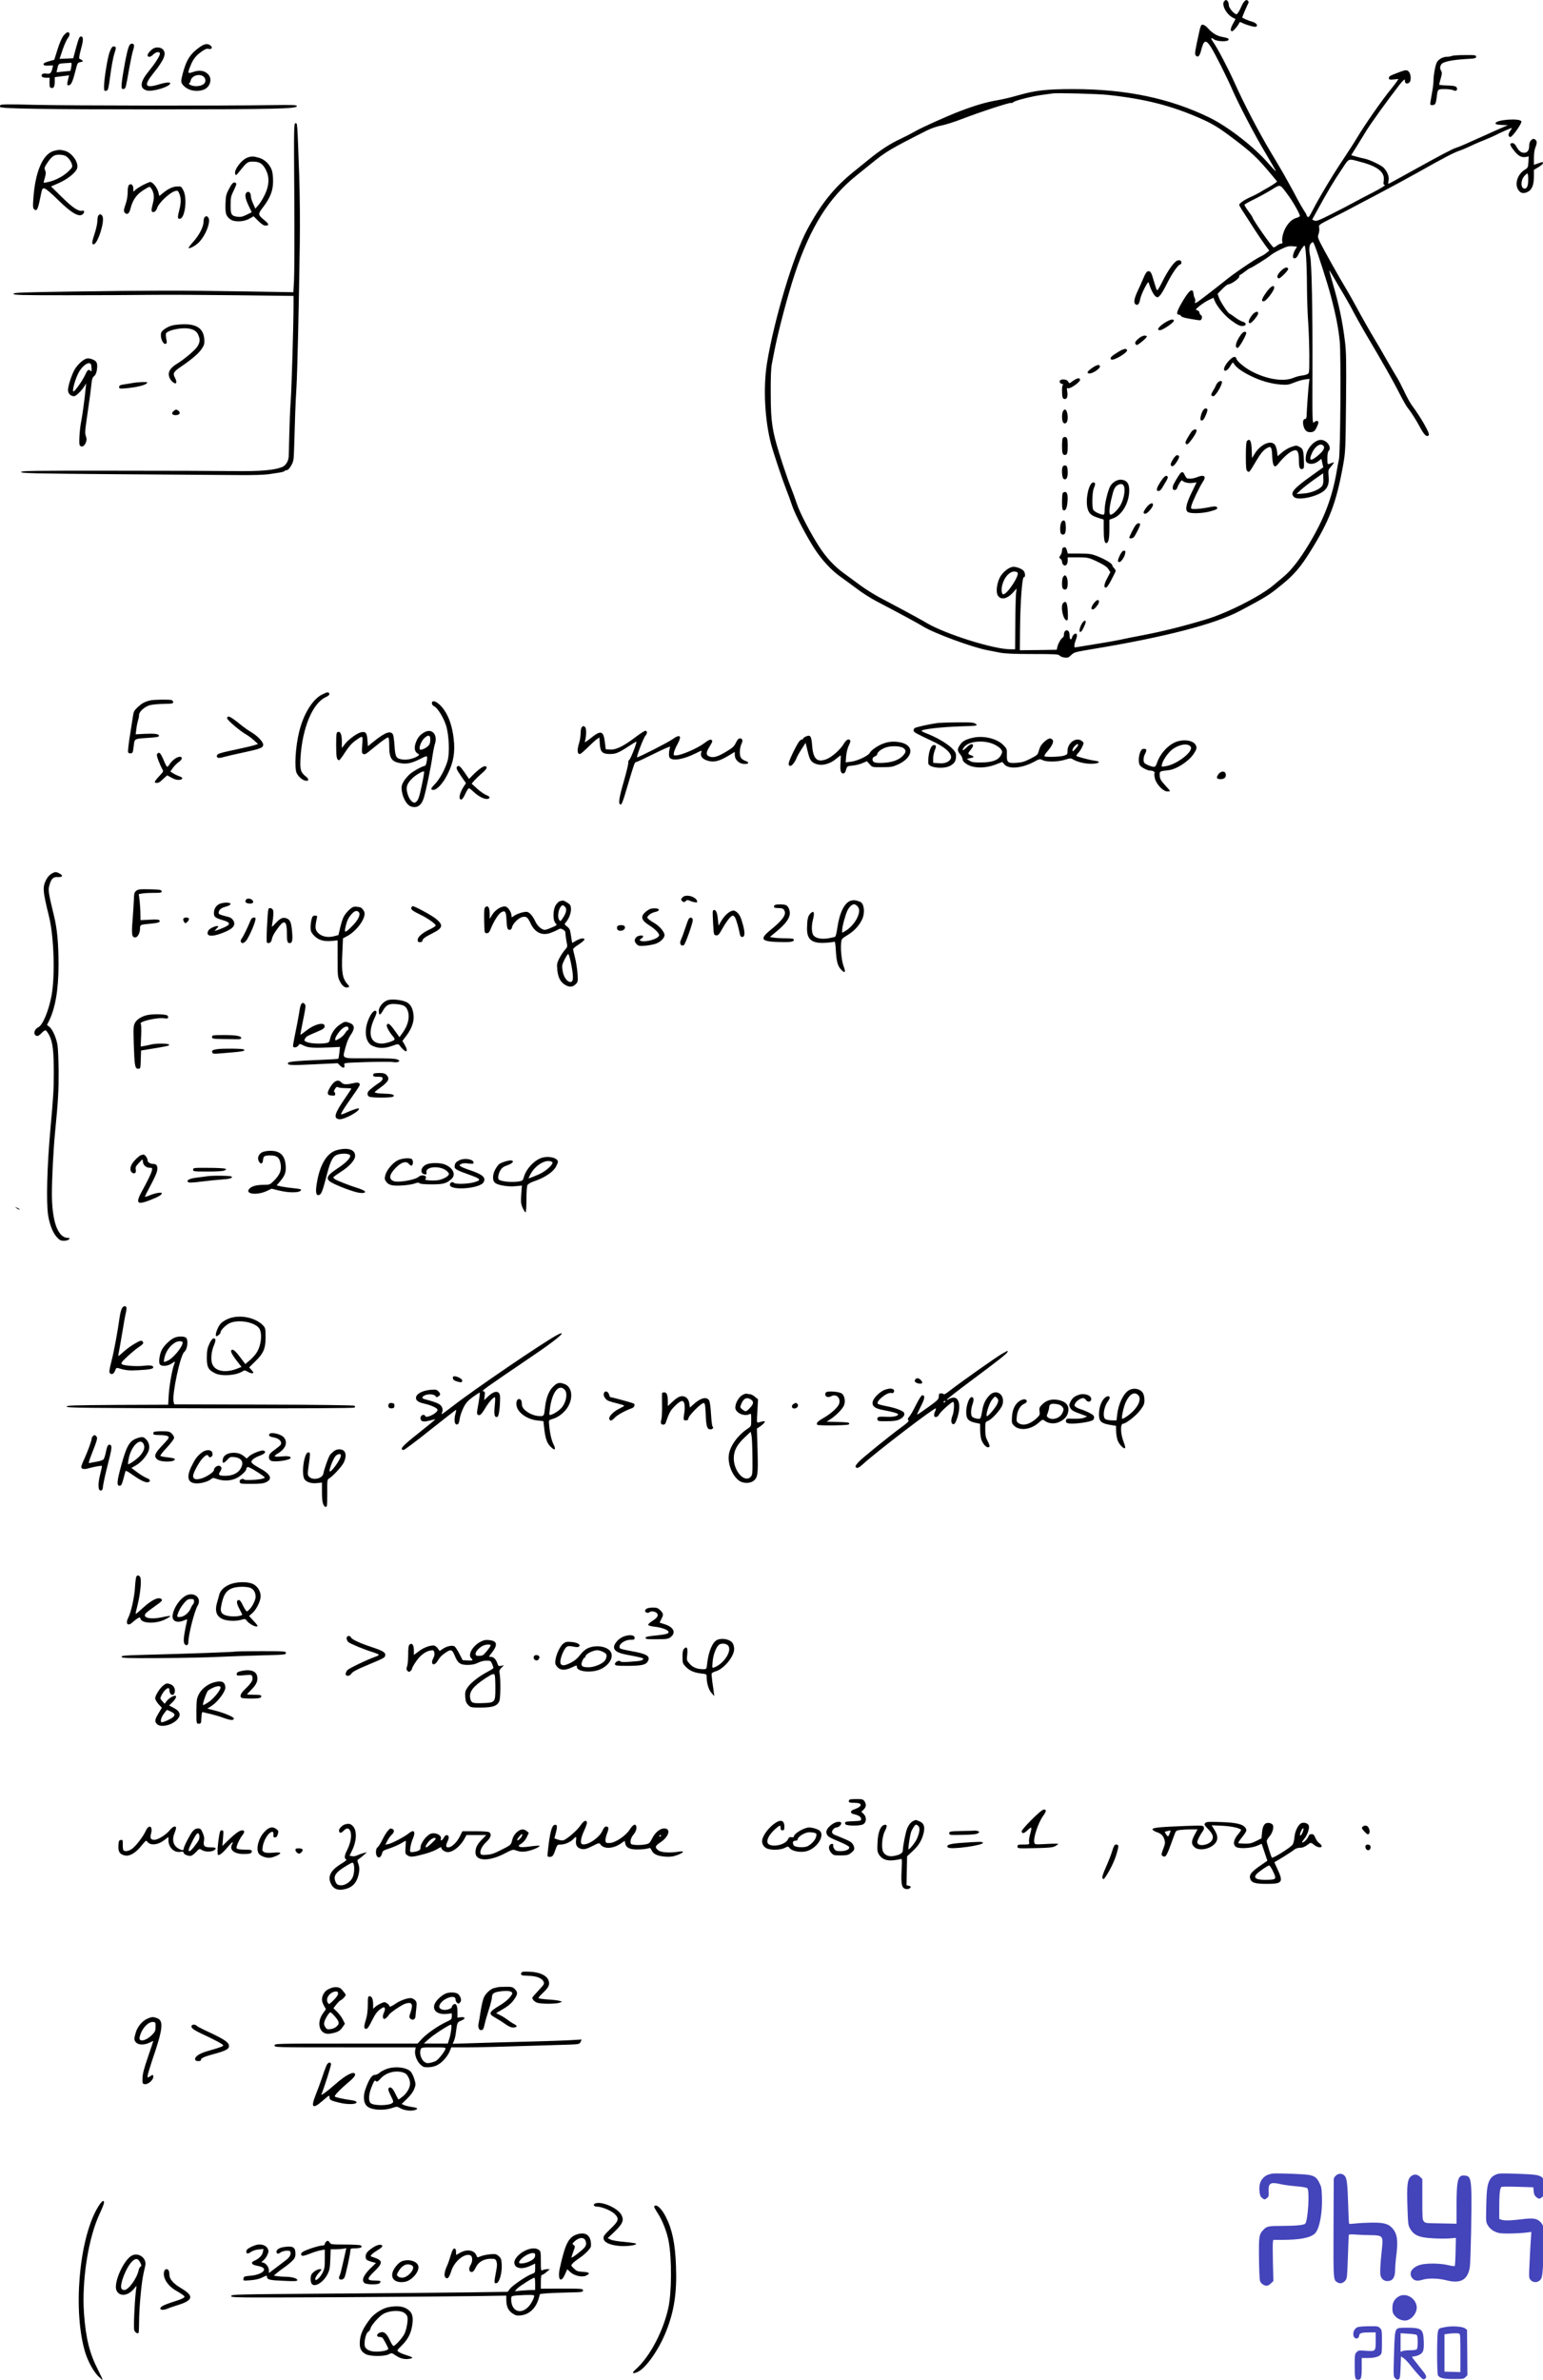 <svg height="2510.824pt" preserveAspectRatio="xMidYMid meet" viewBox="0 0 1628.352 2510.824" width="1628.352pt" xmlns="http://www.w3.org/2000/svg"><g transform="matrix(.1 0 0 -.1 -25.235 2549)"><path d="m13171 25476c-30-36 23-137 91-172l29-15-25-46c-29-51-33-83-11-83 13 0 68 65 77 92 3 7 14 5 33-5 47-23 131-46 144-38 22 14-1 41-43 52-33 9-91 33-104 44-2 2 39 101 60 143 9 16 9 25 0 34-20 20-44-2-75-72-17-39-37-70-45-70-26 0-82 66-82 97 0 27-15 53-31 53-4 0-12-6-18-14z"/><path d="m12925 25215c-3-8-7-22-10-30-2-9-16-72-31-142-23-113-24-127-10-141 22-22 39-3 55 60 27 108 49 115 103 30 41-64 168-317 218-432 67-157 247-502 357-684 62-104 112-191 110-193s-39 37-82 86c-145 169-422 384-616 479-419 205-882 302-1440 302-285 0-397-13-584-66-65-19-160-42-210-50-127-22-234-53-405-118-129-49-412-176-469-211-33-19-102-55-155-80-109-50-213-118-336-218-47-38-116-94-153-124-211-169-349-341-497-617-145-270-350-953-424-1411-41-257-23-599 45-855 27-99 119-374 159-475 18-44 45-120 62-170 32-95 146-314 236-454 79-121 177-227 273-295 46-33 127-92 179-131 52-40 138-94 190-122 312-164 443-235 505-273 113-70 517-219 675-249 30-6 90-18 132-26 57-11 149-15 349-15 235 0 273-2 283-16 7-8 30-18 51-21 35-4 44-1 73 27 31 30 42 32 240 65 753 125 1282 262 1545 403 288 154 297 160 442 278 123 100 194 183 294 344 204 326 275 514 347 910 25 141 26 159 31 660 4 444 3 534-12 655-25 205-61 377-131 617-19 65-34 121-34 125s21-28 46-72 74-127 109-185c34-58 80-139 100-180 21-41 77-140 123-220 207-350 299-514 362-638 37-73 77-143 88-155 28-32 91-130 137-217 40-73 69-97 86-69 11 19-81 181-180 315-17 22-54 89-82 150-29 60-60 120-69 134-10 14-61 102-115 195-53 94-109 190-125 215-55 92-138 238-190 335-29 55-79 143-110 195-76 126-241 420-276 492-25 52-27 61-16 91 7 19 9 48 6 64-6 31-6 31 132 101 77 38 166 84 199 102 32 17 156 83 275 145 118 62 310 166 425 230 293 165 384 212 446 234 30 10 77 30 104 43 28 14 95 44 151 66 55 22 116 49 135 59 35 20 157 73 165 73 3 0-4-14-16-30-24-34-23-65 2-65 21 0 120 140 116 163-7 39-273 20-273-19 0-10 18-15 65-17l65-3-55-23c-30-13-107-47-170-76-224-101-285-128-321-139-39-12-160-76-404-211-201-112-308-170-312-170-2 0 0 17 3 38 7 42-11 87-50 131-23 26-146 85-198 96-18 3-58 13-90 22l-56 16 51 81c28 45 73 119 102 166 44 75 239 345 356 495 36 47 62 68 58 48-6-33 24-46 49-21 17 17 15 79-4 106s-35 27-99 3c-108-41-115-45-115-64 0-17 6-19 50-15l50 5-16-26c-10-14-36-49-59-77-97-118-277-376-360-515-27-46-92-146-143-223-115-170-266-424-334-558-27-52-37-65-46-56-7 7-12 16-12 21 0 4-13 27-29 50-15 23-47 78-70 122s-59 112-81 150c-22 39-49 87-60 108-12 21-74 127-139 235-129 216-282 510-379 727-65 146-185 375-228 434-29 41-25 49 11 25 37-24 148-26 153-3 2 13-10 19-59 28-64 11-110 38-164 98-32 35-63 43-70 18zm-985-726c393-42 666-111 975-246 126-55 196-97 333-200 213-160 270-213 425-399l57-69-22-18c-13-10-43-29-68-43-25-13-65-37-90-52s-70-38-100-51c-61-26-120-66-120-83 0-5 21-43 48-82 26-40 76-119 112-174 36-56 86-130 111-164l46-62-28-23c-15-13-42-30-61-38-51-22-280-177-368-249-30-25-118-93-194-152-122-94-138-104-132-80 4 16 3 33-3 39-5 7-11 27-13 46-7 73-48 41-129-101-49-86-56-118-25-118 8 0 19-7 23-15 8-13 50-23 175-42 31-4 37-2 43 18 5 16 2 26-9 34-9 7-16 19-16 28s-10 19-22 23c-22 6-21 8 17 41 22 19 65 48 96 64l57 28 13-32c24-60 105-156 174-207 70-51 99-65 132-58 32 6 27 35-7 43-16 4-54 24-82 46-29 21-55 39-59 39-13 0-95 122-111 165l-16 45 48 50c27 28 56 50 64 50 29 0 116 61 116 81 0 10 4 19 9 19 4 0 28 16 52 35s47 35 51 35c13 0 191 112 218 136 14 13 61 41 105 62 67 32 88 38 128 34l47-4-19-32c-11-17-21-44-23-61-2-24 1-30 17-30 12 0 25 12 34 30 23 49 61 105 70 105 13 0 25-198 26-440 1-118 6-285 13-370 6-85 11-241 12-346 0-188 0-191-22-202-13-6-41-13-63-15-22-3-58-13-80-22-105-46-287-17-449 70-76 41-156 110-156 134 0 5-7 12-16 15-27 11-114-86-114-128 0-34 38-16 65 31 26 43 28 45 39 26 20-36 79-80 171-126 105-53 218-86 324-94 67-5 84-2 141 21 36 15 87 30 114 33l48 6-6-44c-6-42-24-295-25-351-1-18-6-28-16-28-35 0-25-96 13-127 23-19 73-16 89 5 21 26 44 83 37 93-8 14-25 11-45-7-17-16-18 8-16 572 2 608-8 1109-24 1179-15 68-11 120 10 139 19 18 20 17 36-20 36-88 136-399 174-544 52-198 78-332 92-473 14-145 7-1183-9-1247-6-25-16-76-22-115-48-284-134-511-300-785-94-156-180-265-259-332-31-26-81-68-111-93-138-116-494-296-715-361-247-74-457-126-655-164-91-17-203-39-250-50-47-10-121-23-165-30s-129-21-189-31-113-19-118-19c-13 0-9 36 8 80 20 49 13 76-15 61-10-6-22-22-25-36-8-33-26-23-26 15 0 41-10 60-30 60-19 0-30-19-30-50 0-11-6-23-13-27-19-12-45-56-55-94l-8-34-195-3-194-2 2 222c3 289 22 548 40 548 16 0 17 34 3 61-13 23-71 49-112 49-45 0-116-56-145-114-32-64-42-156-20-189 33-50 97-37 160 32l38 42-6-48c-3-26-7-171-8-320l-2-273h-50c-175 0-687 161-882 277-43 26-148 83-233 129-85 45-204 108-265 141-60 32-153 90-205 129s-132 97-177 130c-98 72-183 164-255 276-91 140-205 358-236 453-17 50-44 126-62 170s-56 152-85 240c-114 350-128 432-129 760-1 159 3 262 12 305 7 36 20 101 28 145 42 211 139 578 214 805 164 494 361 808 655 1042 39 31 108 87 155 125 154 125 194 149 583 346 48 24 107 44 150 52 40 7 140 38 222 70 195 75 505 176 517 169 5-3 17 1 26 9 22 18 191 61 302 76 47 6 96 13 110 15 42 8 479-4 580-15zm2670-707c183-48 259-109 245-198-5-36-3-43 12-46 11-2-38-32-122-76-77-39-174-90-215-113s-144-76-229-119c-133-67-158-76-178-67l-23 10 36 66c138 251 182 324 282 474 74 111 58 105 192 69zm-767-347c55-73 127-201 127-224 0-6-18-15-39-21-54-14-111-81-135-158-11-35-16-71-12-86 5-21 3-26-11-26-10 0-29-9-43-20s-30-20-37-20c-15 0-222 295-223 318 0 4-21 33-45 66-24 32-42 63-39 67 3 5 51 32 107 59 56 28 138 73 181 100 93 57 83 61 169-55zm-2854-3984c31-20-105-231-149-231-17 0-23 49-11 96 26 104 105 170 160 135z"/><path d="m12675 22740c-33-12-99-106-155-219-37-74-54-101-60-90-5 8-18 50-31 94-26 92-35 107-62 103-13-2-28-23-46-68-15-36-41-94-58-130-41-86-50-132-29-149 23-19 42 0 50 50 4 22 24 75 46 117 31 60 41 73 46 57 16-59 52-130 71-142 20-14 24-13 47 10 13 13 47 70 74 126 53 106 118 200 140 201 6 0 12 9 12 19 0 23-18 31-45 21z"/><path d="m13769 22631c-39-39-48-70-22-78 14-5 105 86 100 101-8 25-40 15-78-23z"/><path d="m13616 22406c-51-71-58-99-24-94 24 3 107 112 107 141 2 39-38 17-83-47z"/><path d="m13460 22158c-32-44-39-78-16-78 18 0 86 82 86 104 0 31-39 17-70-26z"/><path d="m12535 22079c-62-42-80-76-37-72 31 4 142 80 142 98 0 26-43 15-105-26z"/><path d="m13347 21958c-53-73-69-138-33-138 16 0 99 147 90 161-11 18-33 9-57-23z"/><path d="m12266 21917c-28-24-37-39-33-50 3-9 11-17 16-17 17 0 112 81 106 90-12 19-51 9-89-23z"/><path d="m12053 21777c-72-44-91-63-75-79 21-21 183 76 168 100-11 19-37 13-93-21z"/><path d="m11785 21613c-60-40-72-63-32-63 32 0 107 51 107 72 0 26-29 22-75-9z"/><path d="m11575 21471c-39-29-39-29-50-7-15 30-90 31-90 1 0-12 9-22 25-26 14-4 19-7 13-8-9-1-13-20-13-60 0-72 6-91 30-91s33 31 25 80c-6 34-4 39 9 34 22-9 126 64 126 88 0 26-28 22-75-11z"/><path d="m13096 21445c-9-13-16-27-16-30s-11-23-25-46c-27-42-26-59 3-59 18 0 77 91 88 136 5 19 2 24-14 24-11 0-27-11-36-25z"/><path d="m12936 21137c-24-63-19-97 11-79 16 10 54 102 47 113-14 23-42 7-58-34z"/><path d="m11470 21151c-15-30-12-107 5-121 12-10 18-10 30 0 27 23 15 140-15 140-5 0-14-9-20-19z"/><path d="m12824 20933c-11-16-31-47-44-71-19-34-21-45-11-55 10-9 18-6 39 20 37 43 72 101 72 119 0 24-35 16-56-13z"/><path d="m11466 20864c-3-9-6-44-6-79 0-76 6-95 30-95s30 19 30 95-6 95-30 95c-10 0-21-7-24-16z"/><path d="m13412 20838c-8-8-12-58-12-159 0-123 3-149 16-160 20-16 20-16 98 116 38 64 65 98 95 119 56 37 65 27 69-77 5-105 23-131 60-85 75 94 143 148 186 148 25 0 36-34 36-107 0-76 9-97 36-91 17 3 19 12 17 78-4 118-9 135-46 155-32 17-36 17-86 0-29-9-73-35-99-58l-47-40-6 52c-4 29-15 61-25 72-43 48-149 0-208-94l-31-50-3 83c-3 98-19 129-50 98z"/><path d="m14129 20827c-51-34-91-98-96-154-4-38-1-52 12-63 27-22 79-17 117 12l35 27 10-45 10-44-121-87c-197-140-234-185-186-228 41-37 234 3 310 63 46 38 61 81 53 160-5 53-2 67 14 85 10 12 25 31 33 41 14 18 13 19-5 14-11-3-28-9-37-13-16-6-18 0-18 58 0 46 5 70 15 81 25 25 3 80-42 104-33 18-66 14-104-11zm90-41c10-11 9-21-3-44-15-30-104-102-125-102-17 0-13 29 10 77 34 70 90 103 118 69zm-13-421c-26-39-117-77-199-82l-72-5 45 43c25 23 88 72 140 109l95 67 3-55c2-36-2-62-12-77z"/><path d="m12634 20649c-32-51-35-72-12-77 12-2 27 12 48 44 32 51 34 67 7 72-10 2-26-13-43-39z"/><path d="m11466 20564c-12-31-6-111 9-124 25-21 45 5 45 60 0 61-7 80-30 80-10 0-21-7-24-16z"/><path d="m12714 20502c-14-10-82-123-84-142-4-30 0-40 19-40 11 0 23 9 26 21 12 38 48 91 54 80 12-19 66-32 108-26l43 6-51-105c-58-118-71-183-44-206 25-21 152-18 235 4 73 19 90 30 73 47-9 9-33 8-95-5-46-9-105-16-131-16-49 0-49 0-42 33 8 37 87 203 122 255 40 58 12 79-64 47-19-8-52-15-72-15-33 0-39 4-54 35-17 36-24 40-43 27z"/><path d="m12500 20408c-45-69-51-98-20-98 12 0 27 14 40 38 12 20 30 52 41 69 11 18 18 37 14 43-14 23-36 7-75-52z"/><path d="m12020 20412c-19-11-42-34-52-53-26-50-58-186-58-246 0-40-4-53-15-53-28 0-96 32-105 51-16 28-12 185 5 226 20 48 19 63-5 63-47 0-87-186-59-279 15-51 40-72 113-95l56-18v-93c0-111 8-155 26-155 24 0 34 46 34 149v98l45 17c83 32 153 145 163 263 6 73-8 115-44 132-35 16-64 14-104-7zm96-59c11-41-3-118-31-177-25-54-86-116-112-116-19 0-16 65 7 163 24 105 35 129 67 149 33 20 62 12 69-19z"/><path d="m11466 20284c-3-9-6-51-6-94 0-58 4-79 14-83 23-9 37 18 43 82 7 75-1 111-26 111-10 0-22-7-25-16z"/><path d="m12352 20138c-37-48-40-68-13-68 22 0 81 69 81 94 0 30-36 16-68-26z"/><path d="m11450 19974c-11-28-13-84-4-108 3-9 14-16 24-16 22 0 30 19 30 75 0 24-3 50-6 59-9 24-33 19-44-10z"/><path d="m12232 19943c-20-30-62-115-62-126 0-12 37-8 48 6 22 27 72 129 66 138-10 17-33 9-52-18z"/><path d="m11473 19713c-7-2-13-17-13-32 0-14-7-37-17-50-15-22-15-25 0-36 10-7 17-21 17-32s7-26 15-33c22-19 45 5 45 46v34h105c110 0 119-2 233-58 49-24 79-46 92-67l20-32-35-67c-34-65-37-100-8-94 8 2 30 35 50 73 19 39 39 78 45 89 7 14 5 23-11 40-12 12-21 27-21 33 0 19-86 69-173 101-47 18-79 22-177 22h-119l-9 32c-8 33-18 40-39 31z"/><path d="m12072 19635c-26-53-28-75-8-75 19 0 55 51 62 89 6 26 3 31-13 31-13 0-26-15-41-45z"/><path d="m11470 19401c-11-22-14-90-4-115 3-9 14-16 24-16 22 0 30 19 30 71 0 42-14 79-30 79-5 0-14-9-20-19z"/><path d="m11796 19126c-29-38-34-66-12-66 19 0 66 57 66 81 0 30-25 23-54-15z"/><path d="m11472 19128c-32-32 0-183 39-183 11 0 13 17 10 85-4 100-18 129-49 98z"/><path d="m11660 18893c-21-47-20-80 1-67 13 7 48 82 49 102 0 30-31 8-50-35z"/><path d="m922 25113c-18-24-43-80-63-146l-34-108-58-16c-42-12-57-21-55-32 3-12 15-15 52-13l48 2-7-32c-11-48-24-61-60-55-38 6-60-5-52-27 4-11 19-16 45-16h38l-1-52c0-44 3-53 19-56 25-5 36 14 36 69v45l76 10 75 9-6-25c-17-67-17-80-3-80 33 0 46 30 88 197 9 35 15 43 42 48 30 7 31 8 14 21-11 7-23 15-27 16-5 2 3 44 16 93 29 103 29 140 1 140-15 0-24-20-50-115l-31-115-72-3-72-3 31 93c17 51 42 108 56 125 25 34 24 63-2 63-8 0-28-17-44-37zm83-325c-4-24-8-44-9-45 0-1-34-5-74-8l-73-8 6 29c15 65 13 63 78 67 34 2 66 4 70 5 5 1 6-17 2-40z"/><path d="m1622 25018c-17-22-40-117-68-286-27-165-26-193 9-179 16 6 17 11 53 215 14 79 32 164 40 189 9 25 13 51 10 59-7 17-30 18-44 2z"/><path d="m2370 25000c-108-74-150-138-189-285-21-83-21-92 0-119 46-58 139-81 218-53 70 24 97 113 51 162-38 40-89 49-155 27-65-22-66-20-30 70 28 68 57 104 122 149 30 21 49 28 67 23 29-7 44 12 25 31-29 28-62 26-109-5zm28-316c22-15 29-49 14-70-23-34-107-45-152-19-14 8-20 14-13 15 6 0 14 14 18 31 11 50 88 75 133 43z"/><path d="m1410 24943c-23-61-59-285-60-366 0-44 2-48 22-45 21 3 24 13 45 168 12 91 31 191 42 224 22 63 21 76-9 76-13 0-24-16-40-57z"/><path d="m1880 24983c-27-10-70-56-70-75 0-26 32-22 60 7 27 29 70 34 70 9 0-24-50-102-119-187-93-113-98-181-17-202 59-14 233 37 244 73 6 18-41 15-120-9-148-44-162-12-55 121 114 142 140 207 97 250-19 19-58 25-90 13z"/><path d="m15575 24900c-11-5-36-9-55-9-43-1-91-29-106-62-16-34-34-136-34-195 0-27-9-92-19-144s-17-98-14-102c7-12 40-9 50 5 6 6 13 37 17 69 10 89 9 88 87 88 38 0 78-6 89-12 27-17 50 4 34 30-9 13-29 18-98 20-47 1-86 6-86 9 0 4 7 33 17 66 13 46 14 63 5 78-16 25-15 50 3 73 19 25 111 44 253 53 100 5 112 8 112 25 0 16-10 18-117 17-65 0-127-4-138-9z"/><path d="m256 24381c-4-6-5-15-2-20 12-18 494-25 1651-25 1240 1 1480 6 1480 34 0 13-34 14-265 11-480-8-2148-6-2506 3-261 7-353 6-358-3z"/><path d="m3358 23418c3-425 1-827-3-892l-7-119-547 9c-632 10-943 10-1791-2-536-8-615-11-615-24s69-15 565-15c311 0 709 2 885 4s587 0 913-4l592-7v-97c0-197-20-881-30-1016-6-77-12-239-15-360s-5-222-6-225-2-9-3-15c-4-35-32-77-60-89-81-37-236-50-521-46-143 2-705 4-1250 4-874 1-990-1-990-14s121-16 1000-23c550-4 1122-8 1270-9 180-2 297 2 350 10 44 7 97 15 118 18 20 4 40 10 43 15s14 9 24 9c11 0 28 18 45 48 25 43 27 58 31 177 9 320 15 492 25 650 10 172 25 834 35 1510 3 215 1 517-6 720-21 585-19 555-39 555-17 0-18-36-13-772z"/><path d="m16410 24010c-13-13-20-33-20-58 0-48-19-74-54-74-32 0-56 20-82 67-13 24-26 35-41 35-33 0-29-21 18-80 44-56 78-74 124-66l30 6-3-60c-4-56-6-61-39-81-76-47-109-150-68-212 23-36 55-43 98-22 46 22 67 73 67 164v69l44 26c24 14 46 32 50 41 7 19-1 19-53 0l-41-14v73c0 43 6 89 15 109 20 49 19 74-5 87-15 8-24 6-40-10zm-30-411c0-68-12-99-39-99-40 0-43 84-5 129 14 17 30 31 35 31s9-27 9-61z"/><path d="m825 23899c-119-28-202-219-221-509-6-82-4-97 10-109 27-23 38-1 62 117 20 102 22 107 44 104 15-1 71-48 146-122 144-142 224-186 262-148 20 20 15 41-9 35-38-10-101 32-216 146l-112 110 74 32c99 43 184 111 201 158 20 61-53 166-130 186-51 13-56 13-111 0zm146-75c16-16 34-45 39-64 9-32 8-36-38-80-51-49-136-94-209-110-25-6-47-9-49-7-2 1 3 25 12 52 11 40 12 56 3 78-11 26-8 33 27 85 48 69 74 84 137 79 37-3 56-11 78-33z"/><path d="m2865 23828c-65-23-147-133-130-175 6-16 11-13 38 21 86 107 91 111 150 111 69 0 103-22 136-89 38-76 35-162-11-257-19-41-50-92-68-112l-33-38-23 52c-13 28-24 63-24 79 0 38-25 59-47 38-20-21-13-63 26-145l30-62-55-27c-42-21-64-25-96-21-64 9-73 24-72 125 0 78 4 94 34 155 27 55 31 70 20 77-22 14-37 1-71-63-30-56-34-72-37-157-3-104 5-129 50-163 42-32 140-29 201 5l46 26 49-49c34-33 57-49 75-49 42 0 40 15-8 55-72 59-73 65-18 137 77 100 107 177 107 273 1 44-5 97-13 119-21 61-75 114-134 131-58 17-80 18-122 3z"/><path d="m1765 23540c-32-17-69-40-82-52l-23-21v30c0 39-23 61-45 43-10-9-15-32-15-76 0-39-8-87-20-121-24-68-25-87-6-102 23-19 43-2 55 47 26 103 72 162 170 216 33 19 34 19 48 0 27-38 36-88 23-140-6-27-14-61-17-75-10-52 39-48 57 5 18 57 135 167 193 181 24 6 29 3 42-29 19-45 19-96 0-169-21-82-20-99 7-95 53 7 78 215 36 298-22 43-25 45-65 43-48-2-91-22-149-68l-40-33-12 45c-13 46-59 103-84 103-8 0-41-14-73-30z"/><path d="m1292 23218c-7-7-12-33-12-59 0-27-14-89-31-140-22-66-27-95-20-102 20-20 51 25 82 118 30 93 37 163 17 183-7 7-15 12-18 12s-11-5-18-12z"/><path d="m2412 23198c-7-7-12-29-12-50 0-52-47-142-111-212-28-31-49-59-46-62 10-11 75 25 109 60 74 76 129 223 98 261-15 18-22 19-38 3z"/><path d="m2068 22056c-26-7-63-25-82-40-29-22-36-34-36-62 0-46 26-96 48-92 11 2 16 11 14 23-16 93-17 91 30 113 24 11 76 23 120 27 99 9 161-15 183-69 20-48 19-71-7-118-22-38-138-137-220-187-61-37-91-79-84-119 5-35 27-67 57-83 26-14 30 14 8 55-25 47-17 63 64 118 113 77 185 138 217 186 28 42 31 53 28 105-8 107-76 157-212 156-45 0-102-6-128-13z"/><path d="m1145 21698c-33-18-76-60-101-100-31-49-74-177-74-222 0-37 27-66 64-66 20 0 76 54 109 105l19 30-7-65c-9-97-34-278-46-337-16-79-26-231-16-248 15-28 47-17 63 21 12 29 13 42 3 71-12 39-13 37 25 298 15 99 29 211 33 250 5 56 11 73 29 87 15 12 24 34 29 67 9 66 0 90-41 107-40 17-62 17-89 2zm73-87c3-39 1-43-12-32-21 18-31 9-59-52-27-57-105-167-119-167-19 0 21 142 58 206 30 53 80 96 108 92 17-2 22-11 24-47z"/><path d="m1650 21449c-25-5-66-11-92-15-39-6-48-11-48-27 0-19 4-19 78-13 99 9 191 31 211 50 14 15 10 16-44 15-33-1-80-5-105-10z"/><path d="m2088 21156c-31-23-22-46 17-46 42 0 58 25 30 46-23 17-25 17-47 0z"/><path d="m3650 18162c-99-50-194-203-240-390-40-160-53-388-26-440 19-37 56-69 87-77 41-10 47 13 10 42-57 45-65 73-57 203 19 310 128 573 266 635 25 11 40 24 38 33-5 25-20 23-78-6z"/><path d="m1835 18100c-57-14-85-30-129-70-37-35-44-48-50-93-4-28-19-123-33-210-14-86-22-164-19-173 4-9 15-14 28-12 21 3 24 11 31 75 10 83 1 78 160 89 79 5 107 10 107 20 0 21-42 27-149 22l-97-5 8 61c4 34 13 74 18 90 6 16 10 40 10 54 0 34 58 86 113 102 25 7 91 13 146 14 86 1 101 3 101 17 0 9-7 20-16 23-22 8-193 6-229-4z"/><path d="m4810 18070c0-12 10-25 25-32 35-16 99-120 125-203 31-100 39-289 16-370-26-90-82-194-135-248-37-38-43-50-32-57 36-22 111 50 165 159 64 126 83 233 66 378-14 123-47 225-99 301-54 80-131 122-131 72z"/><path d="m2650 17911c0-19 148-144 207-174 15-9 48-33 73-55l45-41-29-10c-15-6-94-25-174-42-186-39-223-50-229-67-11-28 14-36 69-19 29 8 121 30 203 47 188 40 215 51 215 84 0 30-63 95-130 134-25 14-67 44-95 66-120 99-155 116-155 77z"/><path d="m10155 17863c-99-13-241-45-252-56-8-7-11-21-8-29 6-16 19-23 208-113 154-73 221-151 169-198-27-25-63-34-119-29l-53 4v44c0 25 7 61 15 81 20 48 19 63-6 63-36 0-65-94-60-193 2-47 162-64 231-26 50 28 64 56 61 118-3 57-145 159-308 222-35 13-59 27-55 30 17 17 203 38 391 45 201 7 204 7 182 25-21 17-41 19-195 18-94-1-184-4-201-6z"/><path d="m6392 17818c-7-7-12-35-12-62 0-28-7-72-14-97-22-71-23-110-5-122 12-8 30 5 85 59 38 38 83 79 100 92l32 22 4-65c5-88 26-110 106-110 64 0 94 13 204 85 40 26 74 47 76 45 8-7-60-181-75-192-8-7-13-19-10-26 3-8-17-93-44-188-55-189-64-251-38-257 12-2 26 33 63 160 83 279 86 288 101 288 8 0 93 40 190 88 101 50 173 82 170 73-14-36-17-101-6-115 32-38 148-18 281 49 58 29 61 30 54 10-18-45 17-82 89-96 55-10 106 5 190 54l73 44 1-36c2-50 48-91 103-91 46 0 52 16 13 31-50 19-63 38-63 94 0 29 7 66 16 84 19 37 13 61-15 61-15 0-27-14-43-47-19-39-36-54-105-95-89-53-133-65-175-49-37 14-36 44 2 104 34 54 36 65 15 73-9 4-37-10-68-35-74-56-246-131-304-131-22 0-24 3-18 33 4 17 20 56 36 84 51 93 30 113-55 52-46-33-352-189-370-189-11 0 67 205 86 226 23 25 23 54 1 54-9 0-57-31-107-69-124-94-204-133-264-129l-47 3-10 79c-15 119-43 125-154 34-41-32-62-45-57-32 15 38 19 133 6 149-15 18-22 19-38 3z"/><path d="m4725 17761c-40-24-61-49-80-94-24-57-20-103 10-123 24-16 24-18 8-29-39-27-112-45-159-38-71 9-80 23-88 143-4 57-11 111-16 120-24 45-81 25-195-66l-70-56-5 66c-6 75-18 90-65 81-42-8-133-74-172-124l-33-43v69c0 75-16 111-44 100-14-5-16-25-16-140 0-127 6-157 32-157 5 0 33 37 62 83 37 57 70 95 106 121 85 61 83 62 75-41-6-79-5-91 10-97 21-8 22-7 115 69 91 74 135 105 149 105 7 0 11-32 11-90 0-135 25-169 134-184 60-7 110 5 199 50 74 37 73 38 61-38-4-21-12-38-19-38-21 0-128-59-159-88-54-51-86-103-86-141 0-85 48-182 99-199 63-22 112 10 136 91 24 78 74 318 90 432 8 55 20 113 25 129 37 106-30 180-115 127zm68-81c-2-34-8-49-30-67-29-23-70-39-79-30-14 14 12 85 42 115 46 46 70 40 67-18zm-88-468c-28-136-40-169-67-186-32-20-80 43-92 122-7 49 9 85 61 134 37 36 117 80 121 68 2-6-8-68-23-138z"/><path d="m8753 17718c-13-6-23-14-23-18 0-5-10-11-22-14-17-5-39-39-82-126-56-115-64-150-32-150 17 0 50 44 66 86 6 16 30 58 53 93l41 64 21-86c23-95 35-114 82-134 65-27 153-6 221 53 22 18 43 34 46 34 2 0 2-31-1-69-7-85 1-121 27-121 14 0 23 11 31 39 11 38 12 39 69 44 31 3 78 14 104 26l47 20 29-32c28-32 28-32 132-31 91 0 110 3 166 28 168 77 177 209 16 236-65 11-118 6-179-18-57-23-119-67-134-95-17-32-132-86-202-94l-52-6 5 66c3 38 15 85 28 112 17 35 20 49 11 58-16 16-41-1-66-43-34-59-126-139-182-160-98-37-139 2-150 144-8 104-19 118-70 94zm1037-123c25-23 25-36-1-69-39-49-114-79-212-84-92-5-117 4-117 39 0 12 10 23 25 29 14 5 25 16 25 23 0 21 41 54 90 71 58 21 163 16 190-9z"/><path d="m10520 17707c-77-18-111-37-137-76-29-43-29-62 2-99 14-17 25-39 25-50 0-31 54-69 116-82 71-15 161-5 241 27l63 24 22-26c47-53 186-40 313 28 57 31 61 32 90 18 43-22 157-20 233 3 55 17 67 18 85 6 60-37 176-58 246-44 45 9 38 22-16 29-49 6-182 41-191 50-3 3 6 18 21 33 14 15 33 45 42 67 17 38 16 40-5 57-60 48-155-20-152-109 1-28-3-33-36-45-39-13-195-18-207-6-4 4 8 25 27 47 55 64 74 106 59 125-21 25-45 19-89-21-30-27-45-52-55-88-13-48-16-51-90-89-62-32-89-40-149-44-92-6-102 4-100 88 2 56 0 62-36 98-66 70-210 104-322 79zm223-70c30-14 63-37 73-52 16-24 16-29 1-59-25-54-92-80-207-80-79-1-101 2-125 18l-30 20 33 7c47 9 50 17 14 30-39 13-39 19-7 57 53 63 17 86-42 27-40-40-57-39-26 3 47 63 208 79 316 29zm887-7c0-5-13-24-30-42-25-28-29-30-30-14 0 11 10 30 22 43 23 24 38 30 38 13z"/><path d="m12681 17669c-92-27-185-125-220-231-9-27-18-38-32-38-26 0-91 28-101 43-12 19-9 60 7 91 22 41 19 56-10 56-19 0-28-8-40-36-17-42-20-107-5-135 13-23 80-59 112-59 30 0 52-15 44-28-4-6-1-32 5-57 15-60 87-135 130-135 16 0 29 2 29 5 0 2-21 27-47 55-54 59-61 72-62 117-1 36 1 37 92 47 86 10 212 92 266 172 33 51 37 65 21 95-24 44-108 61-189 38zm136-56c36-48-145-190-266-207-43-7-43-7-36 21 10 44 63 120 106 154 71 56 167 72 196 32z"/><path d="m1913 17539c-9-9-6-27 12-75 13-34 31-73 39-87 16-24 15-26-33-77-28-29-48-57-45-62 9-14 43-9 62 10 10 9 30 27 44 40l25 22 46-25c30-17 58-25 78-23 44 4 47 24 7 37-18 6-48 20-66 31l-32 20 27 39c16 21 43 49 61 61 63 44 27 79-37 37-22-15-47-40-57-57-10-16-22-30-27-30-4 0-17 21-28 48-41 98-54 113-76 91z"/><path d="m5077 17403c-14-13-6-33 43-104l50-72-21-31c-48-73-62-141-29-141 8 0 23 18 33 40s25 50 33 63c15 23 15 23 70-27s118-79 148-68c26 10 18 24-22 40-22 9-64 39-95 67l-57 52 23 28c13 15 48 49 78 76 59 51 69 71 45 80-18 7-68-28-133-92l-41-42-47 69c-44 64-62 79-78 62z"/><path d="m13110 17321c-26-37-19-51 24-51 39 0 59 19 54 52-5 37-51 37-78-1z"/><path d="m793 16270c-18-10-41-37-52-59-41-80-39-116 29-392 52-213 65-625 26-834-31-163-93-311-140-333-32-14-52-58-35-78 18-22 38-17 69 16 15 17 34 30 42 30s26-25 42-56c35-72 46-166 46-394 0-169-4-241-35-585-36-394-46-776-25-915 16-100 50-186 91-231 30-33 42-39 76-39 24 0 46 6 53 15 10 13 9 15-11 15-107 2-169 174-169 470 1 172 15 451 34 650 32 323 38 441 37 640-1 113-6 233-11 267-10 76-51 171-86 199l-26 21 20 39c67 133 102 332 102 594 0 224-14 378-46 510-62 256-66 280-49 335 19 66 40 86 90 82 48-3 56 17 16 37-39 21-49 20-88-4z"/><path d="m1690 16092c-20-16-23-29-25-98-2-43-8-141-14-217-12-147-7-177 29-177 25 0 50 48 50 94 0 40 3 42 111 51 83 8 106 16 94 35-6 9-33 11-104 7l-96-5-1 67c0 36-4 98-8 137l-9 71 33 6c18 4 73 7 122 7 80 0 89 2 86 18-3 15-18 17-124 20-105 2-124 0-144-16z"/><path d="m7456 16024c-20-19-20-28-1-44 13-10 19-10 33 3 15 14 21 14 51 1 32-13 71-19 71-10 0 52-115 89-154 50z"/><path d="m2846 15994c-9-22-1-31 34-36 39-6 57 14 35 36-21 21-61 21-69 0z"/><path d="m9233 15988c-68-18-122-128-145-292-6-45-16-84-22-88-5-4-37-11-70-17-73-12-134-1-158 30-21 24-24 101-7 164 21 81 10 106-29 65-24-26-32-63-33-154-2-117 51-160 186-153 44 2 87 7 96 11 14 6 17-6 22-91 7-123 21-168 60-207 37-38 46-23 23 38-20 52-33 164-28 236 4 55 4 55 69 95 69 43 118 94 152 162s24 171-18 188c-42 18-69 21-98 13zm67-58c27-27 25-70-5-130-28-54-75-105-123-133l-32-18v28c0 38 33 159 55 206 18 38 49 67 72 67 7 0 22-9 33-20z"/><path d="m6163 15983c-12-2-32-21-45-41-31-49-33-159-4-191 19-21 19-21-38-46-31-14-64-25-73-25-33 0-79 40-101 88-29 63-65 102-94 102-37 0-101-21-130-42-28-19-28-19-28 4 0 31-34 85-59 93-37 12-108-29-141-81l-30-48v56c0 63-18 90-45 68-13-11-15-36-13-144 3-130 3-131 27-131 18 0 27 9 40 41 34 85 85 165 114 180 40 21 50 8 54-74 5-95 10-112 33-112 13 0 22 9 26 28 9 40 72 101 111 108 42 8 54-3 86-70 44-93 117-129 204-100 26 9 62 24 79 34 27 15 34 16 57 3 20-10 27-21 27-42 0-15 5-53 11-84 12-56 11-57-20-92-17-20-43-59-57-87-23-46-26-60-21-115 8-81 30-128 76-159 47-31 85-31 118 2 25 25 25 29 20 112-3 48-15 123-26 167s-21 85-21 91c0 7 27 29 60 50 33 22 60 45 60 52 0 19-41 14-87-12l-42-24-5 26c-3 15-8 48-12 75-5 37-13 53-37 72-29 22-30 25-15 42 48 55 70 141 47 185-9 16-71 52-81 47-2-1-13-4-25-6zm52-60c22-21 14-64-22-117-25-38-26-39-40-20-18 23-11 96 12 131 18 27 28 29 50 6zm59-575c33-157 33-218-2-218s-72 53-82 116c-9 56-8 63 21 122 17 34 34 60 39 57 4-3 15-38 24-77z"/><path d="m2583 15959c-44-13-73-53-73-100 0-44 11-52 100-79 75-22 78-43 8-74-29-13-64-27-78-31l-25-7 24 26c21 22 22 26 7 26-30 0-84-28-95-48-32-61 32-71 149-25 83 33 116 56 124 89 7 28-21 69-53 78-103 26-111 30-111 45 0 31 26 53 76 66 58 15 67 39 14 42-19 1-49-3-67-8z"/><path d="m8433 15943c-7-2-13-11-13-19 0-10 13-14 43-14 47 0 60-7 70-33 16-42-29-101-149-198-117-95-100-122 77-127 133-4 169 1 169 23 0 12-17 15-87 16-49 0-105 3-127 7l-39 7 76 63c83 70 123 121 133 170 8 37-11 88-37 102-18 10-94 12-116 3z"/><path d="m3985 15923c-28-7-83-61-106-106-11-20-27-72-37-115l-18-77-49-13c-69-17-135-1-171 41-27 32-28 57-8 150 6 24 3 27-19 27s-28-7-36-37c-6-21-11-59-11-85 0-41 5-54 35-87 44-48 102-66 188-58l62 6v-192c0-182 1-195 24-240 25-51 58-74 87-63 16 6 15 8-3 29-57 62-68 124-58 333l7 155 37 19c95 48 191 169 191 242 0 28-33 68-56 68-7 0-18 2-26 4-7 2-22 1-33-1zm55-58c20-24-9-84-73-147-66-67-81-72-72-25 15 75 30 109 62 147 36 42 62 50 83 25z"/><path d="m4593 15915c-7-20 13-35 97-76 77-37 160-96 160-113 0-7-28-25-62-41-78-36-128-80-128-111 0-19 5-24 25-24 14 0 25 6 25 13 0 21 28 42 107 81 111 55 118 88 30 157-46 36-218 129-239 129-5 0-11-7-15-15z"/><path d="m3085 15898c-10-33-25-342-16-351 17-17 45-2 51 28 8 40 24 69 72 133 62 83 88 65 88-62 0-87 5-106 30-106 26 0 33 30 25 118-8 98-20 127-55 142-40 16-68 5-118-49-43-45-44-46-38-16 15 86 18 146 6 160-15 18-39 20-45 3z"/><path d="m7110 15899c-14-6-37-22-52-36-48-46-35-84 44-134 63-39 110-87 106-108-7-36-144-76-194-57-16 6-15 8 4 22 12 8 22 19 22 25 0 16-56 10-73-9-23-25-21-48 4-73 20-20 29-21 95-16 40 4 91 14 113 23 53 21 94 68 85 98-11 38-56 87-102 115-25 14-54 34-65 44-19 19-18 19 4 43 12 13 40 27 63 32 52 10 56 36 6 39-19 1-46-2-60-8z"/><path d="m7775 15878c-3-7-1-67 3-133 7-118 7-120 32-123 22-2 30 7 64 68 47 83 92 140 111 140 8 0 19-9 25-21 13-23 39-114 49-169 5-26 11-35 26-35 28 0 31 41 9 124-22 84-37 114-69 140-22 16-31 18-53 10-37-14-79-55-110-109l-27-45-7 68c-6 65-19 97-40 97-5 0-11-6-13-12z"/><path d="m2187 15796c-3-8 1-22 8-33 13-17 15-17 36 3 12 12 18 27 15 33-10 16-53 14-59-3z"/><path d="m2898 15783c-33-81-82-180-95-195-17-19-11-48 10-48 7 0 23 10 35 23 24 25 89 168 98 216 6 27 4 31-15 31-14 0-25-10-33-27z"/><path d="m7522 15798c-6-7-24-56-41-108s-36-103-41-112c-22-39-2-78 30-58 14 9 91 222 93 260 2 28-23 39-41 18z"/><path d="m6766 15715c-9-26 5-45 34-45 32 0 55 23 46 45-7 20-72 20-80 0z"/><path d="m4350 14940c-49-12-100-70-100-114 0-49 13-51 39-6 38 68 66 83 143 77 77-7 102-20 120-62 30-70 8-164-59-253l-25-34-51 71c-50 70-72 85-83 56-6-15 30-80 68-122 11-12 17-26 14-31-9-15-95-42-134-42-121 0-153 103-80 263 24 51 28 71 20 79-30 30-99-92-108-192-8-85 18-149 68-173 62-29 126-30 203-3 65 23 71 24 83 8 69-91 106-80 50 15l-19 31 41 54c56 74 83 149 77 215-8 78-33 123-81 143-50 22-139 31-186 20z"/><path d="m3432 14898c-5-7-13-33-17-58-8-57-40-224-59-314-8-38-13-73-10-78 10-15 41-8 55 12s14 20 59-2c47-23 108-27 303-17l77 4-6-60c-4-33-9-62-11-65-2-2-88-8-191-12-224-8-331-18-338-30-17-27 21-29 268-17l254 12 27-27c30-30 52-26 43 9-6 22-6 22 237 30 133 4 259 4 279 0s44-3 54 3c16 9 15 11-7 23-19 11-84 14-297 14-315 0-286-14-252 121 11 44 33 97 49 119 52 74 49 113-10 134-45 16-50 15-102-20-50-33-91-94-102-151-6-30-12-37-37-42-56-11-168-6-204 9-30 12-34 17-24 34 13 26 19 29 120 72 66 27 86 40 88 57 8 54-98 33-189-38-35-27-64-48-66-47-2 3 12 76 43 230 12 61 13 82 3 93-14 17-24 18-37 2zm498-258c0-11-4-20-9-20s-18-15-28-32c-11-18-38-43-61-56-40-22-42-22-42-4 0 23 50 94 82 116 31 22 58 21 58-4z"/><path d="m1803 14780c-57-13-108-46-126-81-17-31-18-52-13-224 8-232 13-260 46-260 25 0 25 1 28 96l3 96 72 12c221 36 230 38 222 51s-138 13-185 1c-19-5-53-12-74-16l-39-6 5 115c3 64 1 119-4 124-25 25 181 72 254 58 32-6 45 8 28 29-14 16-157 20-217 5z"/><path d="m2490 14550c0-19 7-20 120-22 66-1 134-2 152-2 17-1 33 4 35 10 8 23-50 34-177 34-123 0-130-1-130-20z"/><path d="m2543 14421c-50-8-58-14-50-36 5-13 19-14 79-9 248 20 272 24 254 42-10 10-230 12-283 3z"/><path d="m4197 14163c-4-3-7-12-7-20 0-9 15-13 50-13 43 0 50-3 50-20 0-11-12-27-27-37-43-27-106-76-120-93-18-22-16-48 6-60 25-13 231-13 251 0 25 17-7 30-80 31-36 1-78 4-94 8-29 6-28 6 38 55 91 66 105 97 66 136-15 15-33 20-73 20-30 0-57-3-60-7z"/><path d="m3788 14079c-29-16-80-98-76-122 2-18 11-23 41-25 32-3 37 0 37 17 0 12-5 21-11 21-5 0-2 13 7 29 14 24 21 28 35 20 10-5 45-9 78-9 34 0 61-2 61-5s-29-47-64-98c-114-165-129-217-63-225 53-6 228 91 205 114-6 5-77-19-137-47-24-11-45-18-48-15-6 6 26 59 107 174 95 135 97 139 83 153-10 10-24 10-64 1-72-17-103-15-124 8-20 22-41 25-67 9z"/><path d="m3807 13356c-99-27-172-140-206-319-22-116-17-162 16-155 25 5 39 39 74 174 44 174 67 225 109 247 45 23 143 20 148-4 5-26-46-78-137-138-104-69-122-100-77-136 31-24 176-84 269-110 66-19 120-13 96 10-8 7-43 22-79 33-81 25-221 80-237 94-7 6-13 14-13 17 0 4 34 29 75 55 95 60 155 127 155 172 0 67-77 91-193 60z"/><path d="m3033 13339c-45-13-69-59-51-97 19-39 42-35 46 8 4 44 14 50 80 50 69 0 97-25 107-98 8-63-11-108-72-169-41-41-45-43-105-43-78 0-129-14-154-41-51-56 76-73 182-25l53 25 81-20c118-28 230-23 230 10 0 5-35 11-77 15-43 4-101 12-130 18l-51 12 33 39c55 64 68 101 62 174-7 75-33 118-83 139-37 16-103 17-151 3z"/><path d="m1735 13301c-11-5-39-29-63-55-45-49-57-101-27-126 25-21 48-4 40 30-5 25 0 36 34 72 40 43 40 43 41 16 0-37 33-68 71-68 29 0 30-2 24-30-6-29-43-105-113-233-18-31-32-69-32-82 0-35 33-33 134 7 81 31 116 53 116 70 0 13-75 0-128-23-25-11-47-17-49-15-3 3 21 51 52 108s63 123 70 147c18 56 6 91-30 91s-65 17-65 38c0 23-28 62-43 61-7 0-21-4-32-8z"/><path d="m5970 13275c-80-25-167-119-190-206-9-32-15-37-48-43-57-9-128-7-178 5-40 10-44 14-44 41 0 17 9 47 21 68 17 29 32 41 77 57 57 20 75 45 37 51-11 1-45-6-75-16-46-16-59-26-84-67-37-61-41-129-8-155 30-25 143-43 219-34l63 6-7-94c-5-82-3-100 15-141 12-26 25-47 30-47 6 0 10 55 10 133 0 80 4 142 11 154 7 13 35 29 74 42 98 33 186 89 219 140 15 25 28 53 28 63 0 42-96 66-170 43zm109-44c24-15-59-94-136-129-38-16-78-33-91-37l-23-7 20 41c52 101 171 169 230 132z"/><path d="m4455 13251c-54-24-119-100-135-155-10-38-10-47 5-69 26-40 65-50 168-44 51 3 111 12 133 20 32 12 44 13 53 4 8-8 53-12 129-12 123 0 157 9 210 58 48 45 16 116-70 151-47 20-148 21-193 2-68-29-76-106-10-106 8 0 11 7 8 19-16 63 137 78 211 20 14-11 26-27 26-34 0-22-54-54-109-65-53-10-161-2-140 10 6 5 9 15 6 24-8 21-55 21-78 0-36-33-214-63-262-45-55 21-48 69 21 140 59 61 111 76 140 41 11-13 24-20 30-16 18 11 15 63-4 70-30 12-99 5-139-13z"/><path d="m5104 13251c-41-19-54-36-54-72 0-22 31-39 148-80 133-47 140-59 54-83-67-18-193-21-209-5s-43 4-43-20c0-66 322-41 357 28 25 51-14 82-158 130-36 12-74 28-84 35-18 13-18 14 4 26 16 8 42 10 77 5 46-5 54-4 54 10 0 34-92 51-146 26z"/><path d="m2290 13150c0-19 7-20 156-20 98 0 163 4 177 12 21 11 21 11 2 19-11 4-91 8-177 8-152 1-158 0-158-19z"/><path d="m2435 13080c-27-4-78-11-113-15-70-9-104-27-86-45 9-9 43-8 140 4 71 9 168 19 215 22 85 5 120 16 106 31-11 10-200 13-262 3z"/><path d="m424 12746c11-9 24-16 30-16 12 0 7 5-24 19-24 11-24 11-6-3z"/><path d="m1535 11678c-7-18-16-55-20-83-21-152-58-355-85-460-25-99-28-122-17-133 19-18 41-7 55 30 9 26 15 29 34 24 77-24 112-27 208-22 125 7 160 14 160 31 0 18-31 24-97 16-82-9-219 1-235 17-11 11-1 25 57 79 38 36 90 79 115 96 56 38 63 48 45 66-11 12-23 8-78-23-36-20-91-60-123-89-56-51-57-51-51-22 4 17 20 111 37 210 16 99 34 201 41 227 6 26 8 52 4 58-12 20-36 9-50-22z"/><path d="m2664 11578c-29-11-66-34-82-51-30-31-63-120-49-133 8-8 47 24 47 39 0 24 56 80 99 99 89 38 247 13 303-49 42-46 30-186-23-266-16-25-50-61-74-81l-44-37-57 76c-35 47-64 75-75 75-33 0-21-33 36-109l56-72-35-14c-127-53-240-36-273 43-19 45-11 136 19 204 11 26 17 52 13 57-15 25-38 8-63-46-22-48-26-72-27-145 0-101 14-129 85-165 70-36 225-25 293 20 19 12 25 12 54-5 18-11 40-18 49-16 15 3 14 7-8 33l-26 29 62 61c89 87 111 136 111 257 0 89-2 98-25 123-80 86-249 120-366 73z"/><path d="m6136 11408c-136-70-894-586-1119-763-54-41-99-75-102-75-2 0-1 10 4 23 5 12 5 31 1 42-15 41-41 54-187 94-31 8-31 23-2 38 36 19 99 16 115-4 10-14 17-16 30-7 27 16 28 30 3 55-19 19-29 21-85 16-80-8-141-38-150-74-9-35 19-58 88-72 71-16 138-47 138-65 0-19-42-52-87-67-31-10-37-9-45 5-12 21-48 4-48-23 0-38 26-47 93-29 34 9 63 15 64 14 2-1-78-67-178-146-173-137-202-170-159-178 8-1 136 94 284 213 149 118 271 213 273 212 1-2-2-19-7-38-16-53-13-109 6-116 21-8 31 9 39 66 4 25 21 75 38 109 26 52 45 73 100 114 38 27 70 48 72 46 4-4-8-94-23-168-10-55-6-70 18-70 13 0 33 23 60 68 41 71 95 130 106 119 4-3 2-45-3-92-9-91-1-124 29-113 15 6 28 102 28 204 0 77-57 80-131 7l-37-35 5 45c5 40 3 46-15 49-22 3 1 20 511 366 214 145 328 234 317 245-3 3-23-4-44-15z"/><path d="m2085 11373c-43-22-104-82-125-124-25-49-36-134-20-154 19-23 82-19 124 10 40 27 40 27 25-12-21-57-50-221-56-320l-6-103-536-2c-469-3-536-5-536-18s176-15 1514-18c1003-1 1518 1 1525 8 6 6 6 13 0 19-5 6-391 11-956 12l-947 3-7 29c-17 79 71 489 112 523 37 30 47 136 15 154-28 15-91 12-126-7zm95-47c0-45-102-168-159-192-44-19-43-19-35 24 13 70 60 138 119 170 29 17 75 15 75-2z"/><path d="m10830 11209c-55-29-456-313-560-395-30-24-56-39-58-34-2 6-15 10-28 10-20 0-24-5-24-32-1-30-10-40-113-114-62-45-114-80-116-78s16 41 39 87c43 83 47 117 15 117-9 0-35-40-66-102-28-57-60-113-72-125-15-17-17-26-9-36 9-10-6-25-66-69-124-90-428-336-461-374-35-39-38-52-16-60 10-4 33 10 63 38 130 121 764 606 770 589 2-5-1-19-7-30s-11-29-11-40c0-32 37-27 54 8 15 29 130 131 147 131 15 0 10-105-7-145-20-49-15-90 10-90 15 0 24 16 43 74 39 127 14 221-56 204-14-3-32-10-39-16-7-5-15-7-18-4s111 92 253 198c298 222 380 286 387 305 7 18 11 19-54-17zm-600-503c0-3-4-8-10-11-5-3-10-1-10 4 0 6 5 11 10 11 6 0 10-2 10-4z"/><path d="m5032 10949c2-16 15-25 45-34 43-13 53-11 53 11 0 16-51 44-80 44-16 0-21-5-18-21z"/><path d="m9912 10937c-15-18-1-36 35-43 39-8 50 9 23 36-23 23-43 26-58 7z"/><path d="m6086 10857c-43-45-71-117-82-216-10-91-11-91-54-91-86 0-190 67-190 121 0 40-10 59-31 59-22 0-34-38-24-77 18-74 119-141 226-150l56-6 7-61c11-112 28-166 62-202 52-55 69-43 35 24-19 38-37 118-44 204-4 46-4 46 38 58 64 18 135 77 167 139 50 95 33 198-37 227-58 24-84 18-129-29zm124-27c33-33 22-120-23-182-23-31-79-71-116-83-24-7-24-7-17 51 21 181 92 278 156 214z"/><path d="m9558 10811c-55-35-98-89-98-123 0-38 32-59 112-74 102-19 158-35 158-46 0-18-57-30-127-25-79 4-97-1-91-29 3-17 13-19 98-18 70 0 105 5 133 18 41 20 60 46 51 69-8 22-88 53-184 71-46 9-88 20-93 25-26 26 97 126 141 115 15-4 24-1 28 11 17 43-64 47-128 6z"/><path d="m12168 10824c-58-31-113-144-126-259l-7-60h-51c-29 1-59 7-68 14-30 25-14 130 28 186 13 17 21 36 19 43-8 22-40 12-66-21-31-41-47-96-47-163 0-68 25-91 114-106l66-11 1-56c0-31 8-76 17-100 17-43 65-91 78-78 4 3-3 30-14 59-36 91-39 198-7 198 30 0 140 87 181 143 36 48 44 67 44 103 0 24-5 55-12 69-23 50-95 69-150 39zm94-51c50-45-13-159-130-234-18-12-35-19-38-16-9 9 17 129 38 173 40 86 89 115 130 77z"/><path d="m6625 10790c-9-27 18-68 53-81 15-6 57-18 95-27 37-9 67-19 67-22 0-4-22-17-49-30-59-27-114-81-109-106 5-30 25-27 58 9 26 29 114 77 183 101 21 7 33 34 20 47-7 7-232 69-251 69-2 0-8 14-13 30-13 35-44 41-54 10z"/><path d="m8972 10802c-19-13-11-46 12-50 10-2 29 1 41 8 54 29 103-21 82-82-12-36-87-104-165-148-61-35-80-56-64-72 5-5 82-7 173-6 138 3 164 5 164 18 0 12-21 16-119 18l-120 3 40 26c63 41 133 114 145 151 14 42 4 94-22 118-23 21-143 32-167 16z"/><path d="m7239 10793c-1-5-1-62 0-128s-2-133-7-150c-11-38-5-55 19-55 11 0 22 6 24 13 41 117 51 135 101 185 65 63 90 67 100 16 3-19 3-57-1-82-13-84-12-87 15-87 19 0 26 6 28 24 5 30 138 163 161 159 13-3 17-22 21-124 5-126 15-154 51-154 21 0 36 19 22 29-6 3-13 62-17 131-5 82-12 133-22 148-26 40-89 24-163-44l-38-34-6 42c-7 49-35 78-76 78-30 0-60-18-113-69l-38-35v41c0 75-10 103-36 103-13 0-25-3-25-7z"/><path d="m10693 10768c-41-44-62-87-74-156-17-95-17-95-56-89-19 3-41 11-49 18-19 15-18 77 2 135 17 50 13 74-11 74s-54-82-56-150c-2-76 20-104 95-120l51-11 1-69c1-38 7-84 14-102 23-59 68-95 85-69 3 5-6 31-20 57-20 38-25 61-25 124 0 77 0 78 30 90 43 18 137 123 151 169 32 107-64 176-138 99zm87-82c-12-37-103-146-114-136-13 14 26 138 56 174 31 37 31 38 51 18 17-18 18-24 7-56z"/><path d="m8080 10768c-41-28-76-102-66-141 12-49 99-82 147-57 18 10 19 7 19-58 0-69 0-69-37-94-108-72-190-188-200-283-10-97 39-216 110-267 40-29 112-30 149-3 47 35 52 67 45 321l-7 232 34 23c18 12 39 31 45 41 12 19 4 19-63 1-18-5-18 1-11 119l7 125-32 26c-17 15-39 27-48 27s-26 3-37 6c-12 3-34-4-55-18zm98-44c31-21 28-47-12-88-39-42-45-43-80-15-25 20-25 21-11 57 25 61 60 76 103 46zm15-605c2-171 0-189-17-208-64-71-180 55-180 194 0 79 32 142 115 220l63 60 9-40c5-22 9-124 10-226z"/><path d="m11635 10774c-45-15-69-36-88-77-13-26-13-35-2-57 15-29 33-40 120-71l60-22-30-14c-19-8-60-12-110-11-76 3-80 2-83-19-3-17 3-24 23-29 34-9 154 2 220 19 42 11 50 17 53 38 2 21-5 30-45 51-26 14-66 31-88 38-22 6-49 18-59 26-18 12-18 16-6 40 15 26 57 54 84 54 8 0 21-9 30-21 18-26 50-21 54 7 6 42-71 70-133 48z"/><path d="m11010 10708c-47-32-74-90-78-168-4-59-2-68 22-91 56-57 176-43 258 30 43 38 43 38 68 20 42-31 108-34 159-7 55 28 81 62 88 115 8 58-31 99-106 113-71 13-125-2-169-46-31-31-34-39-29-74 5-36 2-42-35-76-69-62-140-80-187-48-21 15-23 22-18 71 7 65 37 116 78 133 19 8 29 19 27 29-5 25-40 24-78-1zm409-34c18-4 39-17 47-29 13-20 13-27 0-58-24-58-106-86-152-53-17 13-18 17-5 48 7 18 14 44 15 58 2 40 25 48 95 34z"/><path d="m4354 10676c-11-28 4-48 33-44 22 2 28 8 28 28s-6 26-28 28c-18 2-29-2-33-12z"/><path d="m8628 10679c-28-16-23-49 7-49 29 0 50 31 33 48-14 14-18 14-40 1z"/><path d="m1877 10383c-4-3-7-12-7-20 0-9 18-13 68-13 41 0 75-5 86-13 17-13 13-20-58-95-82-87-92-115-55-148 39-35 206-30 184 6-3 4-36 11-75 15s-73 11-75 16c-3 5 28 45 70 89 42 45 75 90 75 101s-11 31-25 44c-21 22-33 25-103 25-43 0-82-3-85-7z"/><path d="m3095 10360c-11-17 4-28 46-35 59-10 94-49 71-80-4-6-30-27-58-48-29-20-55-44-58-53-11-30-6-53 16-65 35-19 208 6 208 31 0 16-35 21-102 14-74-7-85 1-38 29 86 51 112 116 70 170-30 38-139 63-155 37z"/><path d="m1232 10338c-7-7-12-18-12-25 0-21-41-133-76-210-19-40-34-79-34-88 0-24 28-30 79-15 53 15 134 29 139 25 2-2-6-41-18-87-26-104-24-173 5-173 17 0 21 9 26 55 4 30 25 127 48 215 45 176 48 203 25 212-21 8-31-10-45-79-6-32-17-65-23-73s-37-20-69-25c-33-5-67-12-77-15-16-5-14 7 19 92 60 153 65 172 51 188-15 18-22 19-38 3z"/><path d="m1697 10316c-80-29-110-82-168-297-44-162-46-204-14-204 16 0 23 13 39 70 10 39 20 76 22 83 3 9 24-1 64-30 88-62 141-89 170-86 35 4 31 31-6 43-18 6-62 32-99 59l-66 49 49 28c51 30 101 85 128 142 21 44 13 95-21 131-27 29-43 31-98 12zm72-64c14-34 3-69-37-118-27-33-120-99-128-91-2 2 0 27 6 55 25 136 126 233 159 154z"/><path d="m3780 10183c-14-10-32-27-42-38-17-20-62-145-73-201-10-54-112-76-150-34-18 20-18 27-6 113 17 122 18 139 6 143-20 7-35-13-50-71-17-67-20-161-5-200 14-37 71-59 137-52l53 6v-102c0-105 12-149 41-155 13-2 15 17 15 143-1 137 0 147 19 157 35 19 133 124 154 166 26 51 27 103 3 125s-71 22-102 0zm70-48c0-42-119-203-120-163 0 29 41 132 63 156 23 25 57 29 57 7z"/><path d="m2378 10163c-49-41-64-61-103-139-60-121-41-184 56-184 51 0 124 22 150 46 15 14 22 14 63 0 68-23 142-20 201 8 44 20 105 75 105 94 0 4 4 13 8 20 7 10 23 4 68-22 32-19 74-46 93-60 34-26 34-26 10-34-41-15-197-23-201-11-2 7-13 9-27 4-15-5-21-13-19-28 3-21 8-22 123-22 96 0 127 4 158 19 71 35 44 87-82 153-25 14-54 32-63 42-16 15-17 19-3 38 9 12 42 32 75 44 59 21 76 43 45 55-23 9-130-34-156-62-22-24-23-24-43-5-35 31-67 43-115 44-61 1-107-24-116-63-11-50 4-56 42-15 32 35 37 37 79 32 80-9 105-57 64-124-28-46-86-73-159-73-67 0-79 9-57 42 22 31 20 55-5 63-23 8-59-19-59-44 0-23-86-78-143-92-51-12-77-3-77 30 0 29 58 138 95 180 39 43 59 51 69 26 6-17 32-10 40 11 3 9 1 24-4 35-16 29-71 25-112-8z"/><path d="m1692 8858c-5-7-12-58-15-113-5-101-42-267-72-324-31-61-4-92 43-49 15 14 39 33 54 42 25 16 27 16 33-3 16-50 162-54 258-7 31 15 57 31 57 36 0 4-37 0-83-11-135-30-225-5-169 48 11 10 54 42 96 72 62 43 74 56 65 67-27 33-102-1-199-90-40-37-74-65-76-63-2 1 8 48 22 102 30 124 42 268 24 290-15 18-24 19-38 3z"/><path d="m2693 8780c-67-22-118-69-128-118-4-15-13-51-22-80-37-127 20-191 171-192 27 0 66 5 88 12 35 10 40 9 53-9 27-39 115-81 115-55 0 4-20 29-45 55l-44 48 34 30c44 39 88 128 88 179 0 49-29 99-72 124-49 29-159 32-238 6zm208-45c32-17 49-49 49-92 0-33-36-106-68-135-23-23-24-23-39-3-8 11-24 39-35 63-10 23-26 42-34 42-28 0-28-33 2-88 16-31 30-59 32-63 6-16-68-27-129-20-77 9-104 36-95 91 21 128 52 180 122 205 53 19 158 19 195 0z"/><path d="m2205 8651c-59-36-117-122-130-194-13-68 40-96 120-62 34 14 35 13 30-8-38-173-42-228-20-247 19-16 35-4 35 26 0 78 69 346 101 389 4 6 8 19 10 30 10 72-75 110-146 66zm95-55c0-14-4-28-10-31-5-3-18-25-28-49-22-48-73-86-116-86-24 0-26 3-21 23 14 45 37 86 71 126 29 33 42 41 70 41 29 0 34-3 34-24z"/><path d="m7078 8519c-10-5-18-16-18-23 0-18 31-29 44-16 15 15 57 12 77-6 26-23 12-50-43-84-27-17-48-36-45-43 2-7 32-15 68-19 66-7 132-29 144-49 14-22-16-32-127-43-89-9-113-14-113-26 0-13 19-15 118-14 100 0 122 3 144 20 63 47 37 107-60 138l-54 17 18 37c25 48 24 58-10 93-25 24-37 29-78 29-26 0-56-5-65-11z"/><path d="m6835 8225c-22-8-52-28-67-45-68-75-40-120 87-145 162-31 185-37 185-45 0-18-26-24-129-31-75-6-108-4-113 4-11 17-60-9-56-31 3-15 18-17 139-17 146 1 188 11 209 50 28 52-13 77-172 105-61 11-115 23-121 29-31 31 40 91 109 91 36 0 44 3 44 19 0 32-51 39-115 16z"/><path d="m3910 8207c0-13 8-31 18-41 21-18 165-78 260-107 34-11 62-23 62-27 0-5-17-14-37-21-97-35-280-123-295-142-10-12-18-30-18-40 0-26 41-25 58 1 14 23 56 45 199 105 147 61 158 67 161 92 4 29-24 46-137 84-125 41-217 83-224 103-10 26-47 20-47-7z"/><path d="m7823 8190c-50-20-94-122-108-252-6-58-6-58-43-58-63 0-109 19-142 57-31 35-32 38-25 98 7 69-4 90-33 61-13-12-17-35-17-86 0-63 3-71 30-100 42-45 90-66 163-75 62-7 62-7 62-40 0-65 21-131 51-166l30-34-5 35c-2 19-9 71-16 114-6 44-9 84-7 91 3 6 23 17 45 23 85 26 192 156 192 235 0 21-7 48-16 62-26 39-106 57-161 35zm109-57c54-49-36-196-146-236-18-7-19-3-13 64 6 69 33 144 64 174 19 20 72 19 95-2z"/><path d="m5321 8168c-81-43-133-135-97-171 25-25 20-28-36-25l-53 3-35 68c-19 38-43 73-52 78-25 14-82 1-122-26l-34-23-21 29c-12 16-31 29-42 29-47 0-109-24-157-61l-52-39v49c0 56-19 82-45 61-11-9-15-35-15-105 0-50-5-107-11-124-10-27-9-36 4-49s19-13 31-2c9 7 16 18 16 25s18 40 40 72c43 66 103 112 155 120 30 5 35 3 41-21 4-18 0-39-11-60-35-65 8-92 46-28 24 40 46 62 94 93 47 30 60 25 85-35 33-83 58-101 138-101 49 1 78 7 109 23 26 13 60 22 88 22 43 0 47-2 61-35 7-19 14-38 14-42s-28-23-63-41c-88-46-176-114-210-164-25-38-28-50-25-101 4-46 10-63 31-85 27-26 31-27 135-27 126 1 172 17 194 68 13 32 15 237 2 299-4 21 1 34 21 54l26 26-29-7c-27-5-31-3-41 26-15 45-40 69-68 69-25 0-25 0 6 39 70 88 62 130-26 138-37 4-58-1-92-19zm109-37c0-14-68-98-85-105-9-3-30-6-46-6-50 0-30 57 36 100 30 20 95 28 95 11zm44-317c3-9 6-69 6-133 0-152-2-155-136-159-106-4-120 1-130 54-12 66 32 124 161 208 77 50 90 54 99 30z"/><path d="m6196 8149c-33-26-74-112-82-173-5-32-2-47 15-67 32-41 80-45 148-15 65 30 63 30 63 11 0-52 153-68 248-26s145 130 107 187c-36 55-153 73-237 36-28-12-57-37-83-71-28-37-58-62-97-82-64-32-90-36-107-15-22 26 28 164 67 185 11 6 35 6 66-1 34-7 51-7 59 1 20 20-16 42-79 48-51 4-63 2-88-18zm424-88c28-15 35-24 33-46-1-15-10-37-20-48-30-34-113-67-168-67s-72 7-76 30c-3 17 21 70 31 70 4 0 10 9 13 20 6 24 79 59 122 60 17 0 46-9 65-19z"/><path d="m2739 8066c-5-5-534-24-974-35-195-5-230-8-230-21s51-15 410-13c226 1 505 7 620 13 116 5 321 13 458 16 233 6 247 7 247 25s-12 19-263 19c-145 0-266-2-268-4z"/><path d="m5886 8014c-10-26 19-52 42-38 9 6 17 20 17 30 0 26-50 32-59 8z"/><path d="m2788 7858c-27-7-38-15-38-29 0-18 5-19 79-13 80 7 80 7 87-20 8-32-12-64-78-127-49-46-61-82-32-93 9-3 51-6 94-6 87 0 110 5 110 26 0 11-18 14-75 14-41 0-75 2-75 5 0 2 22 26 49 53 54 54 70 99 54 149-17 49-84 65-175 41z"/><path d="m2498 7737c-62-20-122-70-148-123-22-44-24-62-25-179 0-130 0-130 25-130 24 0 25 3 28 63 3 54 5 62 20 58 9-3 46-12 82-20 36-9 98-27 138-42 71-25 102-26 102-4 0 16-101 58-197 83l-82 21 50 33c61 41 139 145 139 186 0 66-41 83-132 54zm82-50c0-29-74-119-126-154-30-20-56-34-59-31-8 8 39 143 54 153 62 43 131 60 131 32z"/><path d="m1975 7708c-36-28-85-106-85-135 0-13 16-40 35-62l35-38-35-59c-40-67-43-86-15-114 36-36 144-15 203 39 55 51 45 96-30 134l-46 24 37 36c35 35 47 67 26 67-22 0-69-30-89-57l-21-28-25 28c-24 27-24 29-9 60 33 66 84 101 84 58 0-53 44-73 56-25 9 34-10 72-42 84-37 14-48 13-79-12zm79-275c45-21 50-36 23-60-21-19-97-53-117-53s-9 48 20 88c17 23 32 42 35 42 2 0 20-7 39-17z"/><path d="m9217 6503c-4-3-7-12-7-20 0-9 16-13 59-13 92 0 88-38-7-71-41-14-39-41 3-49 47-10 75-29 75-50s3-20-123-26c-43-1-52-7-44-29 8-19 149-21 187-2 37 18 40 78 6 110l-24 23 24 23c28 27 31 57 8 89-13 19-24 22-83 22-37 0-71-3-74-7z"/><path d="m11136 6289c-71-72-106-114-102-124 8-23 27-18 63 17 18 17 35 29 38 26 4-3-1-32-10-63-10-31-15-70-13-86 5-29 5-29-59-29-57 0-63-2-63-21 0-21 3-21 183-17 150 3 188 7 215 21 17 10 32 20 32 24 0 3-56 3-124-1-123-7-123-7-129 16-12 46 42 209 93 279 36 50 38 69 8 68-15-1-61-39-132-110z"/><path d="m9895 6281c-28-12-52-40-70-84-16-39-44-183-45-228 0-29-28-47-95-60-54-10-98 9-115 50-18 44-7 161 20 212 27 52 26 71-2 67-42-6-71-78-75-187-4-84-2-100 17-129 28-46 80-66 151-58 31 3 64 9 74 12 17 7 18 1 12-119-8-159 3-196 59-197 12 0 27 6 33 14 9 11 6 15-14 20l-26 7 3 153 3 152 61 57c65 60 97 116 115 195 13 64 0 98-46 117-19 8-36 15-37 14-2 0-12-4-23-8zm50-57c18-19 13-65-15-130-17-40-75-114-90-114-6 0 10 118 25 175 7 29 43 85 54 85 5 0 17-7 26-16z"/><path d="m6378 6231c-35-52-146-148-182-157-12-2-37 1-57 8l-36 13 13 50c20 76 18 97-8 93-33-5-53-80-75-285-5-51-5-53 20-53 30 0 39 11 62 78 18 51 20 52 57 52 43 0 103 27 132 59 26 29 33 26 28-9-7-45 5-75 33-88 41-19 68-14 141 23 68 34 69 34 84 15 38-50 132-45 213 10l42 29 5-26c9-47 51-67 133-65 39 0 86 5 103 10 28 9 31 7 43-19 18-41 64-61 146-67 55-3 82 1 128 18 73 28 76 46 5 34-86-14-178-8-207 14-41 31-37 47 22 86 90 60 113 146 38 146-43 0-97-44-126-105-24-47-32-55-64-62-60-13-151-10-160 5-12 20-1 64 25 95 27 32 39 69 30 92-10 28-34 15-68-37-43-67-154-141-213-142-36-1-40 2-43 25-2 14 6 48 16 75 22 55 19 74-9 74-14 0-25-14-39-44-32-75-164-162-215-142-23 9-12 73 27 154 16 35 27 70 24 78-10 27-35 14-68-35zm852-105c0-3-4-8-10-11-5-3-10-1-10 4 0 6 5 11 10 11 6 0 10-2 10-4z"/><path d="m8413 6242c-52-42-96-99-113-148-14-39 0-77 35-100 38-25 148-25 197 0 38 18 38 18 55-3 27-33 117-48 178-31 108 30 193 160 140 214-18 17-78 36-115 36-52-1-160-65-160-95 0-8-10-10-25-8-19 4-27 0-37-22-23-52-143-85-199-55-43 23-9 102 74 172 40 34 47 35 47 3 0-18 5-25 20-25 16 0 20 7 20 38 0 73-43 82-117 24zm435-89c21-5 23-10 18-37-7-35-47-81-90-103-36-19-133-13-147 8-17 27-10 49 16 49 14 0 25 6 25 13 0 30 77 77 125 77 17 0 41-3 53-7z"/><path d="m9040 6248c-53-36-76-73-64-104 10-30 28-40 146-89 47-20 89-43 92-51 9-23-34-44-90-44-44 0-54 4-68 25-9 14-14 30-11 35 9 15-15 23-30 10-22-18-18-55 9-87 23-26 30-28 99-28 61 0 81 4 103 21 45 33 50 48 32 87-14 28-30 40-100 69-45 19-91 38-101 41-9 4-20 14-23 22-8 19 22 55 45 55 23 1 51 25 51 44 0 24-50 20-90-6z"/><path d="m12971 6256c-13-15-9-22 27-59 52-54 64-83 46-119-30-59-163-76-156-19 2 20 29 72 64 122 6 9 8 24 4 34-6 16-20 17-189 11-268-10-352-18-352-35 0-8 18-20 39-28 52-17 74-38 87-82 9-30 7-45-10-89-25-64-26-78-4-86 31-12 36-3 120 230 14 39 18 42 60 48 25 3 77 6 114 6h69l-30-56c-36-69-38-97-5-129 47-48 172-25 224 41 29 37 26 82-10 138l-30 49 113-5c102-5 198-27 198-46 0-3-16-25-36-49-47-57-52-110-14-130 36-20 163-11 221 15l46 20 30-89 30-90-75-52c-90-62-117-95-108-131 12-49 48-61 178-61 166 0 177 17 108 164-17 35-29 64-28 65 42 22 189 114 206 130 15 13 38 21 62 22 33 0 52 9 105 48 9 7 23 1 45-17 34-29 80-36 80-13 0 7-11 21-25 30s-33 35-41 56c-13 31-21 40-41 40-17 0-27-8-34-27-10-27-56-70-65-60-3 2 7 18 21 35 32 38 58 110 50 139-5 23-39 38-71 31-35-6-75-80-81-149-3-38-12-72-22-83-31-36-206-144-216-134-8 7-55 158-55 173 0 10 13 32 30 51 32 37 49 98 33 123-6 9-23 17-40 19-43 4-65-25-72-100l-6-63-58-29c-46-23-69-28-119-27-34 1-64 3-67 6-2 3 5 18 17 33 72 92 76 100 59 126-27 41-96 58-262 63-132 5-152 3-164-11zm1023-108c-11-21-19-28-22-19-3 8 4 30 14 49 13 24 20 30 22 19 2-8-5-31-14-49zm-1395 6c-17-45-21-47-40-17-19 28-19 28 9 34 15 4 30 7 34 8 4 0 3-11-3-25zm1084-399c42-86 39-93-37-97-127-6-175 15-133 60 25 27 117 90 132 91 6 1 23-24 38-54z"/><path d="m3895 6243c-28-7-65-43-65-64 0-31 21-33 47-5 36 39 65 32 77-18 10-47-4-116-40-188-28-54-30-86-9-94 10-4-3-17-42-41-121-72-156-137-118-217 24-50 64-70 124-61 99 15 151 67 171 175 7 39 6 61-5 93-14 40-14 43 7 57 13 8 36 27 53 42l30 27-40-10c-22-6-51-17-65-24s-37-11-52-8l-27 5 23 47c54 107 58 219 11 267-24 23-39 27-80 17zm89-419c12-31 6-110-12-144-21-43-75-80-116-80-40 0-52 9-65 43-22 57 7 97 114 161 69 41 71 42 79 20z"/><path d="m14630 6215c-10-11-5-21 23-50 29-30 36-33 46-21 13 15 7 50-11 74-14 16-43 15-58-3z"/><path d="m1791 6175c-25-57-101-157-145-190-35-26-80-33-92-13-4 6-7 33-6 60 1 45-1 49-21 46-19-3-22-10-25-60-3-67 15-93 72-104 49-9 113 30 173 106 44 54 48 57 60 40 31-43 110-36 178 16l45 34v-35c0-75 59-133 126-122 26 4 34 2 34-9 0-16 39-34 72-34 12 0 38 18 58 40 33 35 38 38 56 26 46-32 139-25 152 12 3 8-12 12-51 12-67 0-82 14-72 69 5 29 1 52-14 85-17 40-24 46-50 46-21 0-37-9-57-32-28-34-94-163-94-185 0-17-14-16-50 2-59 31-76 94-45 168 8 20 15 43 15 52 0 27-34 16-63-20-41-51-125-105-165-105s-48 16-35 69c20 77-24 97-56 26zm565-49c3-13 0-35-6-48-24-44-84-118-98-118-16 0-10 24 26 95 49 99 67 115 78 71z"/><path d="m3044 6165c-61-63-92-174-63-227 13-25 68-48 111-48 38 0 118 34 118 50 0 7-23 9-73 4-50-4-81-3-96 6-21 11-22 17-16 58 7 53 45 124 77 146 27 19 39 12 36-22-2-21 1-27 17-27 13 0 22 10 29 34 9 30 7 36-13 52-40 33-79 25-127-26z"/><path d="m4344 6173c-13-14-39-56-56-92-18-36-40-72-50-79-12-9-18-26-18-51 0-69 50-78 65-12 5 24 15 30 77 50 39 13 93 36 120 52s50 29 52 29 1-31-2-69c-4-66-3-70 22-86 30-20 55-18 188 18 49 14 106 36 128 51 30 19 40 22 40 12 0-20 39-46 68-46 56 0 134 63 177 143l20 37h104 105l-46-47c-51-52-68-87-68-137 0-95 148-97 319-5 62 33 79 38 100 30 51-19 80-21 133-10 57 12 134 47 124 56-3 3-47 0-99-7-64-9-99-10-111-3-16 9-14 12 17 32 21 13 45 40 58 68l22 46-22 19c-34 27-67 22-107-14-24-23-39-48-47-83-13-50-13-50-110-99-75-39-109-51-157-54-48-4-61-1-66 11-11 29 15 82 61 125s57 76 33 100c-8 8-56 12-149 12h-137l-28-56c-31-62-86-114-121-114-27 0-29 17-7 64 9 19 14 41 11 50-9 24-36 19-49-8-13-31-42-45-33-17 11 36-48 70-101 57-46-12-114-100-114-148 0-20-7-28-31-37-18-6-43-11-57-11-24 0-25 2-19 48 3 26 15 69 27 96 32 75 10 100-47 52-40-33-172-103-211-111l-33-7 21 41c11 23 32 51 45 63 28 25 32 53 9 62s-23 9-50-21zm1415-56c-11-24-49-54-49-38 0 12 40 61 51 61 5 0 4-10-2-23zm-909-26c0-11-87-91-99-91-16 0-1 32 32 68 29 30 67 43 67 23z"/><path d="m2562 6103c-11-70-16-136-13-170 2-31 40-7 95 57 57 68 79 84 57 41-31-57 23-101 123-101 66 0 86 7 86 29 0 14-12 17-76 17-52 1-78 5-84 14-9 14 27 95 61 139 25 31 24 51-2 51-28 0-71-31-147-104l-63-61 7 83c6 77 6 82-13 82-17 0-21-11-31-77z"/><path d="m10403 6173c-126-3-133-5-133-24 0-20 5-20 143-17 108 2 148 7 161 18 17 13 17 14-1 21-10 4-22 7-28 6-5-1-70-3-142-4z"/><path d="m10405 6048c-132-9-174-23-148-49s385 24 368 51c-7 11-36 11-220-2z"/><path d="m11990 5963c-11-38-41-114-66-170-33-74-43-107-36-119 8-14 12-12 29 12 47 68 98 172 119 246 25 85 24 98-6 98-15 0-24-15-40-67z"/><path d="m14665 6020c-11-17 5-50 25-50s32 23 24 45c-7 17-40 20-49 5z"/><path d="m3370 5972c0-9 10-23 21-31 19-11 24-10 42 7 25 26 15 42-29 42-26 0-34-4-34-18z"/><path d="m5754 4676c-10-25 0-29 79-31 82-2 139-25 156-62 10-22 5-30-54-93-36-38-65-72-65-75 0-20 24-44 51-54 41-14 200-14 236 0l28 11-25 8c-14 5-69 12-122 15-54 4-100 10-103 15-2 4 20 30 50 58 62 58 74 90 53 136-24 49-95 80-195 84-70 3-84 1-89-12z"/><path d="m3747 4516c-46-17-64-32-83-67-20-39-18-75 7-119l21-37-32-45c-76-108-30-233 78-213 74 13 100 26 127 65l27 39-21 43c-11 24-39 61-60 82l-40 39 31 40c17 21 38 42 47 45 17 7 50 42 51 55 0 4-5 13-10 20-6 7-18 22-28 34-22 29-67 37-115 19zm73-59c0-14-18-41-48-70-46-45-48-46-60-26-29 45 24 117 86 119 16 0 22-6 22-23zm-40-233c53-61 58-81 28-110-15-16-41-28-65-31-36-5-43-2-58 21-12 17-15 35-10 53 7 33 51 103 64 103 5 0 23-16 41-36z"/><path d="m5505 4525c-5-2-22-6-37-9-36-8-85-51-108-96-10-20-26-86-35-146s-19-119-22-131c-9-40 5-75 29-71 18 2 24 13 34 58 6 30 26 100 44 155s34 116 34 135c2 43 24 55 116 64 73 7 111-8 94-36-23-39-65-77-124-113-121-73-128-90-49-133 27-15 73-44 101-64 35-26 62-38 84-38 46 0 51 16 12 36-18 9-49 29-68 44s-54 37-78 49l-44 22 69 41c69 40 99 68 134 123 25 40 24 61-6 90-21 22-32 25-97 24-40 0-77-2-83-4z"/><path d="m4945 4453c-42-22-92-71-105-104-29-68 29-116 127-106l53 6v-32c0-29-5-34-59-59-87-41-201-120-255-177l-47-51h-754c-748 0-755 0-755-20s7-20 745-20h745l-6-28c-9-44 14-112 51-149 27-27 41-33 75-33 72 0 121 21 171 72 26 26 55 67 65 92l19 46h153c137 0 323 5 998 26 202 6 202 6 213 31l12 26-118-7c-65-4-280-11-478-16s-451-12-562-16l-203-6 14 33c8 19 17 59 20 89 13 104 14 106 57 123 48 19 43 41-7 35l-34-4v62c0 69-17 97-45 74-8-7-15-18-15-26 0-7-18-18-40-24-50-14-97 4-92 35 13 72 172 136 172 70 0-12 7-28 16-35 12-11 18-11 31 3 19 19 11 59-17 87-25 25-101 26-145 3zm69-375c-3-29-12-74-21-100l-15-48h-126l-127 1 55 49c51 46 212 150 232 150 5 0 6-24 2-52zm-61-205c-12-35-76-114-102-127-14-7-42-16-63-20-29-5-41-2-63 16-30 27-48 89-34 124 8 24 11 24 138 24 120 0 130-1 124-17z"/><path d="m4134 4338c-1-59-7-114-18-148-25-79-25-105-1-105 15 0 30 21 63 88 33 66 54 95 85 118 34 24 42 27 49 15 5-9 2-28-8-49-17-35-14-67 5-67 10 0 36 23 48 44 14 23 137 107 175 118 69 20 83-5 52-96-15-43-15-49-1-63 22-22 52-9 54 24 1 16 5 56 9 89 5 55 4 64-15 83-11 11-32 21-44 21-41 0-113-26-160-59-47-32-67-38-67-21 0 5-11 17-24 25-22 15-28 15-62 0-21-9-49-26-61-37l-23-21v47c0 55-14 86-38 86-16 0-18-11-18-92z"/><path d="m1804 4191c-52-24-101-83-119-145-20-65-19-82 5-106 26-26 89-26 140 0 22 11 40 19 40 17s-25-78-56-168c-42-122-57-179-58-224-1-58 0-60 27-63 32-4 87 44 87 77 0 25-4 26-35 5-24-16-25-15-25 5 0 12 23 88 50 169 113 329 122 415 48 441-42 15-56 14-104-8zm90-84c0-40-6-53-34-82-66-68-147-84-134-27 19 87 90 166 144 160 23-3 25-7 24-51z"/><path d="m2276 4121c-14-22 12-43 102-86 144-67 226-111 230-123 3-10-29-22-171-63-81-23-131-57-125-87 2-11 13-17 33-17 18 0 29 5 28 12-4 18 39 37 137 63 112 30 154 50 158 76 7 45-37 75-260 178-42 20-79 40-83 46-8 12-42 13-49 1z"/><path d="m3695 3693c-9-21-30-78-46-128-17-49-46-129-66-178-53-133-31-152 72-62 34 30 65 55 69 55 3 0 6-9 6-20 0-24 17-33 106-54 84-21 179-18 179 4 0 10-16 17-55 23-82 11-164 29-174 38s60 81 157 162c33 28 57 56 57 68 0 47-90 5-205-96-98-86-159-130-150-109 32 78 105 309 101 320-10 26-36 14-51-23z"/><path d="m4326 3660c-27-11-59-28-71-40-11-11-33-20-47-20-31 0-62-47-98-148-27-73-22-142 11-178 43-46 177-56 277-21 41 14 46 14 77-4 42-25 121-34 160-19 37 14 22 24-46 33-26 4-58 12-72 18l-26 12 58 56c37 36 64 73 75 103 17 43 17 49 1 103-9 31-27 67-39 80-47 47-173 59-260 25zm199-42c27-12 55-68 55-109 0-43-33-102-79-138-21-17-41-31-43-31s-17 27-33 60c-27 57-47 76-66 64-15-9-11-27 20-90 26-52 28-60 14-71-38-30-201-30-230 0-23 22-20 90 6 157 30 77 37 88 52 73 9-9 20-3 48 28 61 69 175 94 256 57z"/><path d="m1276 2188c-193-341-254-1092-124-1518 29-93 86-198 136-248 24-24 45-42 47-40s-19 48-46 101c-91 177-130 331-150 597-25 351 45 801 167 1059 24 51 44 102 44 112 0 40-29 15-74-63z"/><path d="m6533 2243c-26-10-13-33 18-33 49 0 148-40 185-75 54-51 48-75-42-160-64-62-75-77-72-101 4-41 66-70 168-79 80-7 191 9 173 25-4 4-60 12-124 18-64 5-129 16-144 25l-29 15 72 68c85 82 101 119 74 173-36 75-211 152-279 124z"/><path d="m7156 2212c-3-5 15-37 38-73 47-69 98-200 115-296 34-183 32-535-3-699-54-249-197-520-345-651-45-39-35-52 21-27 86 39 223 233 299 425 87 218 116 413 105 694-8 233-40 385-106 515-46 92-104 144-124 112z"/><path d="m6355 1921c-99-25-136-93-195-361-26-119 11-164 54-66l25 55 31-29c41-39 125-58 165-39 50 24 41 36-30 41-58 3-69 8-97 36-32 31-32 31-12 53 10 12 42 37 71 56 28 19 68 52 88 75 35 38 37 44 33 90-8 76-56 109-133 89zm79-78c7-25 5-38-8-58-16-25-135-119-142-112-2 1 6 29 18 61 21 55 21 59 4 71-16 12-16 14 6 35 53 50 108 52 122 3z"/><path d="m3692 1838c-7-7-12-18-12-25s-10-13-23-13c-29 0-117-26-179-52-33-14-48-26-48-39 0-25 21-24 97 6 34 14 83 29 108 34l45 8v-99c0-85-3-105-24-147-14-26-36-55-50-65-25-16-26-16-26 4 0 11 16 38 36 60 35 39 36 40 12 40-25 0-64-23-85-50-15-19-17-75-3-101 26-47 122 8 167 95 23 44 28 67 31 159l4 107h53c29 0 66 3 82 6l30 6-30-134c-16-73-33-141-38-150-16-31-10-48 14-48 15 0 28 9 35 23 13 26 62 252 62 285 0 20 5 22 54 22 55 0 81 15 55 31-8 5-82 9-164 9-139 0-151 1-163 20-14 23-23 25-40 8z"/><path d="m2950 1804c-53-18-90-40-96-56-10-34 11-42 44-18 19 14 51 25 83 28l52 5-7-34c-7-35-41-69-89-90-41-17-31-42 20-51 23-4 52-12 63-18 55-29-17-81-124-89-65-6-71-8-74-30-4-24-4-24 73-18 52 4 93 13 126 30 45 22 49 22 49 6 0-29 27-36 178-42 119-6 142-4 142 8 0 18-60 35-125 35-27 0-66 3-87 6l-36 6 31 27c18 15 52 41 77 58s62 47 83 67c31 31 37 43 37 80 0 64-23 81-102 72-61-6-98-26-98-52 0-21 20-27 38-11 26 22 101 31 108 12 11-28-6-60-49-92-23-18-72-55-109-83l-68-51v31c0 35-38 80-67 80-15 0-13 4 9 23 15 12 35 39 43 60 14 33 14 41 1 66-19 36-74 51-126 35z"/><path d="m4183 1775c-59-40-76-64-71-103 3-22 11-28 55-42l53-15-51-49c-79-76-103-130-73-160 19-20 144-22 162-4 22 22 12 28-48 28-89 0-90 17-7 97 91 87 91 114-2 146-44 14-44 14-23 35 11 11 41 32 66 47 26 15 45 32 43 39-8 24-53 16-104-19z"/><path d="m5033 1758c-6-7-18-40-28-73-9-33-25-78-35-100-29-63-34-109-15-125 22-18 36-1 61 74 32 99 138 186 198 163 26-10 29-61 6-100-25-41-19-77 11-77 13 0 26 15 42 48 27 58 86 92 159 92 44 0 50-3 59-27 8-21 8-45-1-93-25-134-25-142 1-138 31 4 61 108 56 197-3 56-7 67-32 89-26 22-35 24-91 19-35-3-79-13-99-21-35-15-36-15-45 9-22 58-104 70-178 25-18-11-34-20-35-20s-2 14-2 32c0 34-16 47-32 26z"/><path d="m5795 1746c-63-29-115-86-115-126 0-61 77-78 168-35l52 24v-49c0-46-2-49-34-60-50-16-208-123-233-158l-23-31-427-6c-236-3-891-9-1458-13-986-7-1030-8-1033-25-4-18 37-18 1140-13 628 4 1283 9 1453 12l310 5 1-53c1-66 23-109 70-138 29-19 44-22 87-17 86 11 154 75 183 174l15 51 67 7c37 3 139 7 227 9 149 3 160 4 160 22s-11 19-222 19l-223-1v73c0 53 4 73 13 73 7 0 28 13 47 30l35 29-28 1c-16 0-37-5-48-10-18-10-19-6-19 94 0 97-2 106-22 120-32 23-85 20-143-8zm105-49c0-29-22-50-74-71-41-17-96-21-96-7 0 35 92 100 143 101 22 0 27-4 27-23zm0-302v-65h-37c-21 0-69-3-108-6l-70-7 25 28c23 25 165 115 182 115 5 0 8-29 8-65zm-10-125c0-25-33-88-63-118-89-92-191-35-179 100 2 13 14 18 60 21 127 8 182 7 182-3z"/><path d="m1643 1693c-88-48-194-288-162-365 29-70 119-63 184 14l28 33-7-60c-15-131-25-386-17-409 10-24 34-40 45-29 3 4 6 57 6 120 0 136 25 413 46 503 8 36 17 76 20 90 16 77-73 141-143 103zm89-73c15-29 15-36 4-42-8-5-18-23-21-41-19-86-107-207-151-207-14 0-27 7-31 17-18 46 50 218 110 281 39 41 66 39 89-8z"/><path d="m4507 1638c-28-8-49-24-78-60-78-99-31-181 93-162 72 11 153 101 146 161-6 51-86 81-161 61zm92-48c47-24-37-130-103-130-36 0-62 22-52 42 42 86 99 118 155 88z"/><path d="m1984 1524c-16-65 38-151 129-202 29-17 61-37 72-46 19-15 19-17 2-30-9-7-50-23-90-35-39-12-91-31-115-42-70-32-35-66 37-36 20 9 68 25 106 37 92 28 135 55 135 84 0 28-27 54-110 104-71 43-110 90-110 133 0 40-10 59-31 59-12 0-21-10-25-26z"/><path d="m4351 1149c-59-11-145-65-185-114-83-105-115-176-117-261-2-62 16-95 64-121 44-24 198-25 242-1 30 16 32 16 74-13 50-33 96-44 148-34 43 8 34 17-42 40-27 8-60 22-73 31-23 16-23 16 30 69 65 64 96 124 110 209 13 81 5 126-30 158-49 46-119 57-221 37zm165-58c18-11 33-30 36-45 8-39-10-136-33-181-23-44-97-125-114-125-6 0-24 27-39 61-35 75-64 97-107 79-35-15-36-45-2-45 13 0 27-5 32-10 13-13 61-104 61-115 0-15-62-30-124-30-59 0-98 15-118 44-21 31 1 150 31 166 10 5 21 22 24 37 7 31 86 121 130 148 60 38 174 46 223 16z"/></g><g fill="#44b" transform="matrix(.082 0 0 -.082 1281.253 2536.941)"><path d="m750 2973c-57-10-88-25-119-57-40-41-55-100-46-179 6-45 12-61 32-77 32-25 35-25 64-1 22 17 24 26 21 89-4 105 24 120 164 87 33-7 119-19 190-25 88-8 134-16 144-26 32-32 8-420-28-456-18-18-126-28-289-28-185 0-206-4-250-52-55-58-58-82-55-363 1-145 7-274 13-293 11-34 51-62 89-62 12 0 35 14 52 31l31 30-6 238c-3 130-3 249 0 264l5 27h112c234 1 363 26 423 82 58 54 98 260 91 463-4 122-7 138-34 191-40 81-79 100-217 108-174 10-361 14-387 9z"/><path d="m3660 2971c-42-9-83-34-103-65-39-59-50-127-54-343-5-206-5-212 18-252 28-50 78-86 143-102 48-12 257-8 370 7l49 7-7-104c-4-57-11-189-16-294-9-177-9-192 8-214 35-47 100-46 136 2 22 29 27 86 42 452 7 191 0 235-44 283-45 48-92 56-241 38-146-18-229-20-265-6l-26 10v162c0 156 8 230 27 249 5 5 99 6 210 2l201-6 5-50c3-39 11-56 31-74 34-29 48-29 80 0 24 20 26 30 28 113 4 147-23 169-218 179-242 11-340 13-374 6z"/><path d="m1565 2945c-14-13-25-32-25-42s-1-297-3-638c-2-677-3-662 55-694 33-19 73-7 101 31 18 24 20 51 29 300 5 150 10 278 12 283 2 6 37 8 97 3 52-3 135-7 186-7 154-2 161-10 143-176-21-189-27-310-18-343 12-45 45-72 86-72 71 0 102 46 102 151 0 33 7 118 16 187 24 190 9 280-58 349-50 52-112 67-263 65-71-1-164-6-205-11-41-4-78-7-81-5-4 2-10 108-13 236-9 286-17 352-47 384-31 33-82 32-114-1z"/><path d="m2542 2944c-55-38-64-109-53-419 6-186 9-215 28-250 50-95 116-125 302-135 75-4 171-5 215-1l78 7-4-178c-2-97-7-181-11-184-4-4-42 1-85 11-104 26-285 27-363 3-106-33-149-107-99-170 26-34 68-41 132-21 74 23 202 20 308-7 182-47 274 5 301 168 12 77 27 831 19 994-7 152-20 181-86 186-88 7-103-51-104-401v-219l-201 4c-197 3-201 3-220 27-18 21-19 42-19 283v260l-29 29c-33 33-74 38-109 13z"/><path d="m2374 1391c-55-34-79-78-79-147 0-51 4-66 27-96 35-45 102-73 153-64 78 15 146 111 131 188-20 108-145 172-232 119z"/><path d="m1853 999c-39-11-66-56-61-101 6-59 69-64 76-6 4 30 34 38 145 38h67v-110c0-135-1-136-132-126-85 6-89 6-113-18-24-25-25-28-25-179 0-162 4-177 47-177 35 0 43 29 43 159v121h73c85 0 141 14 168 41 17 17 19 34 19 169 0 147-1 152-25 175-23 24-30 25-137 24-62 0-128-5-145-10z"/><path d="m2985 1000c-91-16-93-18-104-58-15-51-14-537 0-564 19-36 69-48 204-48 121 0 127 1 151 25l24 24-2 292-3 292-26 19c-31 23-161 33-244 18zm169-86c14-5 16-37 16-250v-245l-102 3-103 3v240 240l40 6c57 9 131 10 149 3z"/><path d="m2351 971c-24-24-29-73-37-372-6-232-6-237 15-258 23-23 29-25 51-11 12 7 16 40 20 150l5 141 35-23c19-13 59-55 88-93 30-39 78-96 108-128 47-51 56-57 74-47 29 16 25 42-15 92-19 24-62 78-95 121-61 77-61 77-33 77 15 0 46 9 69 19 56 26 67 57 62 179-6 156-27 172-220 172-93 0-111-3-127-19zm257-74c16-13 17-168 0-185-7-7-41-12-84-12-40 0-84-4-98-10l-26-10v120 119l98-6c53-3 103-10 110-16z"/></g></svg>